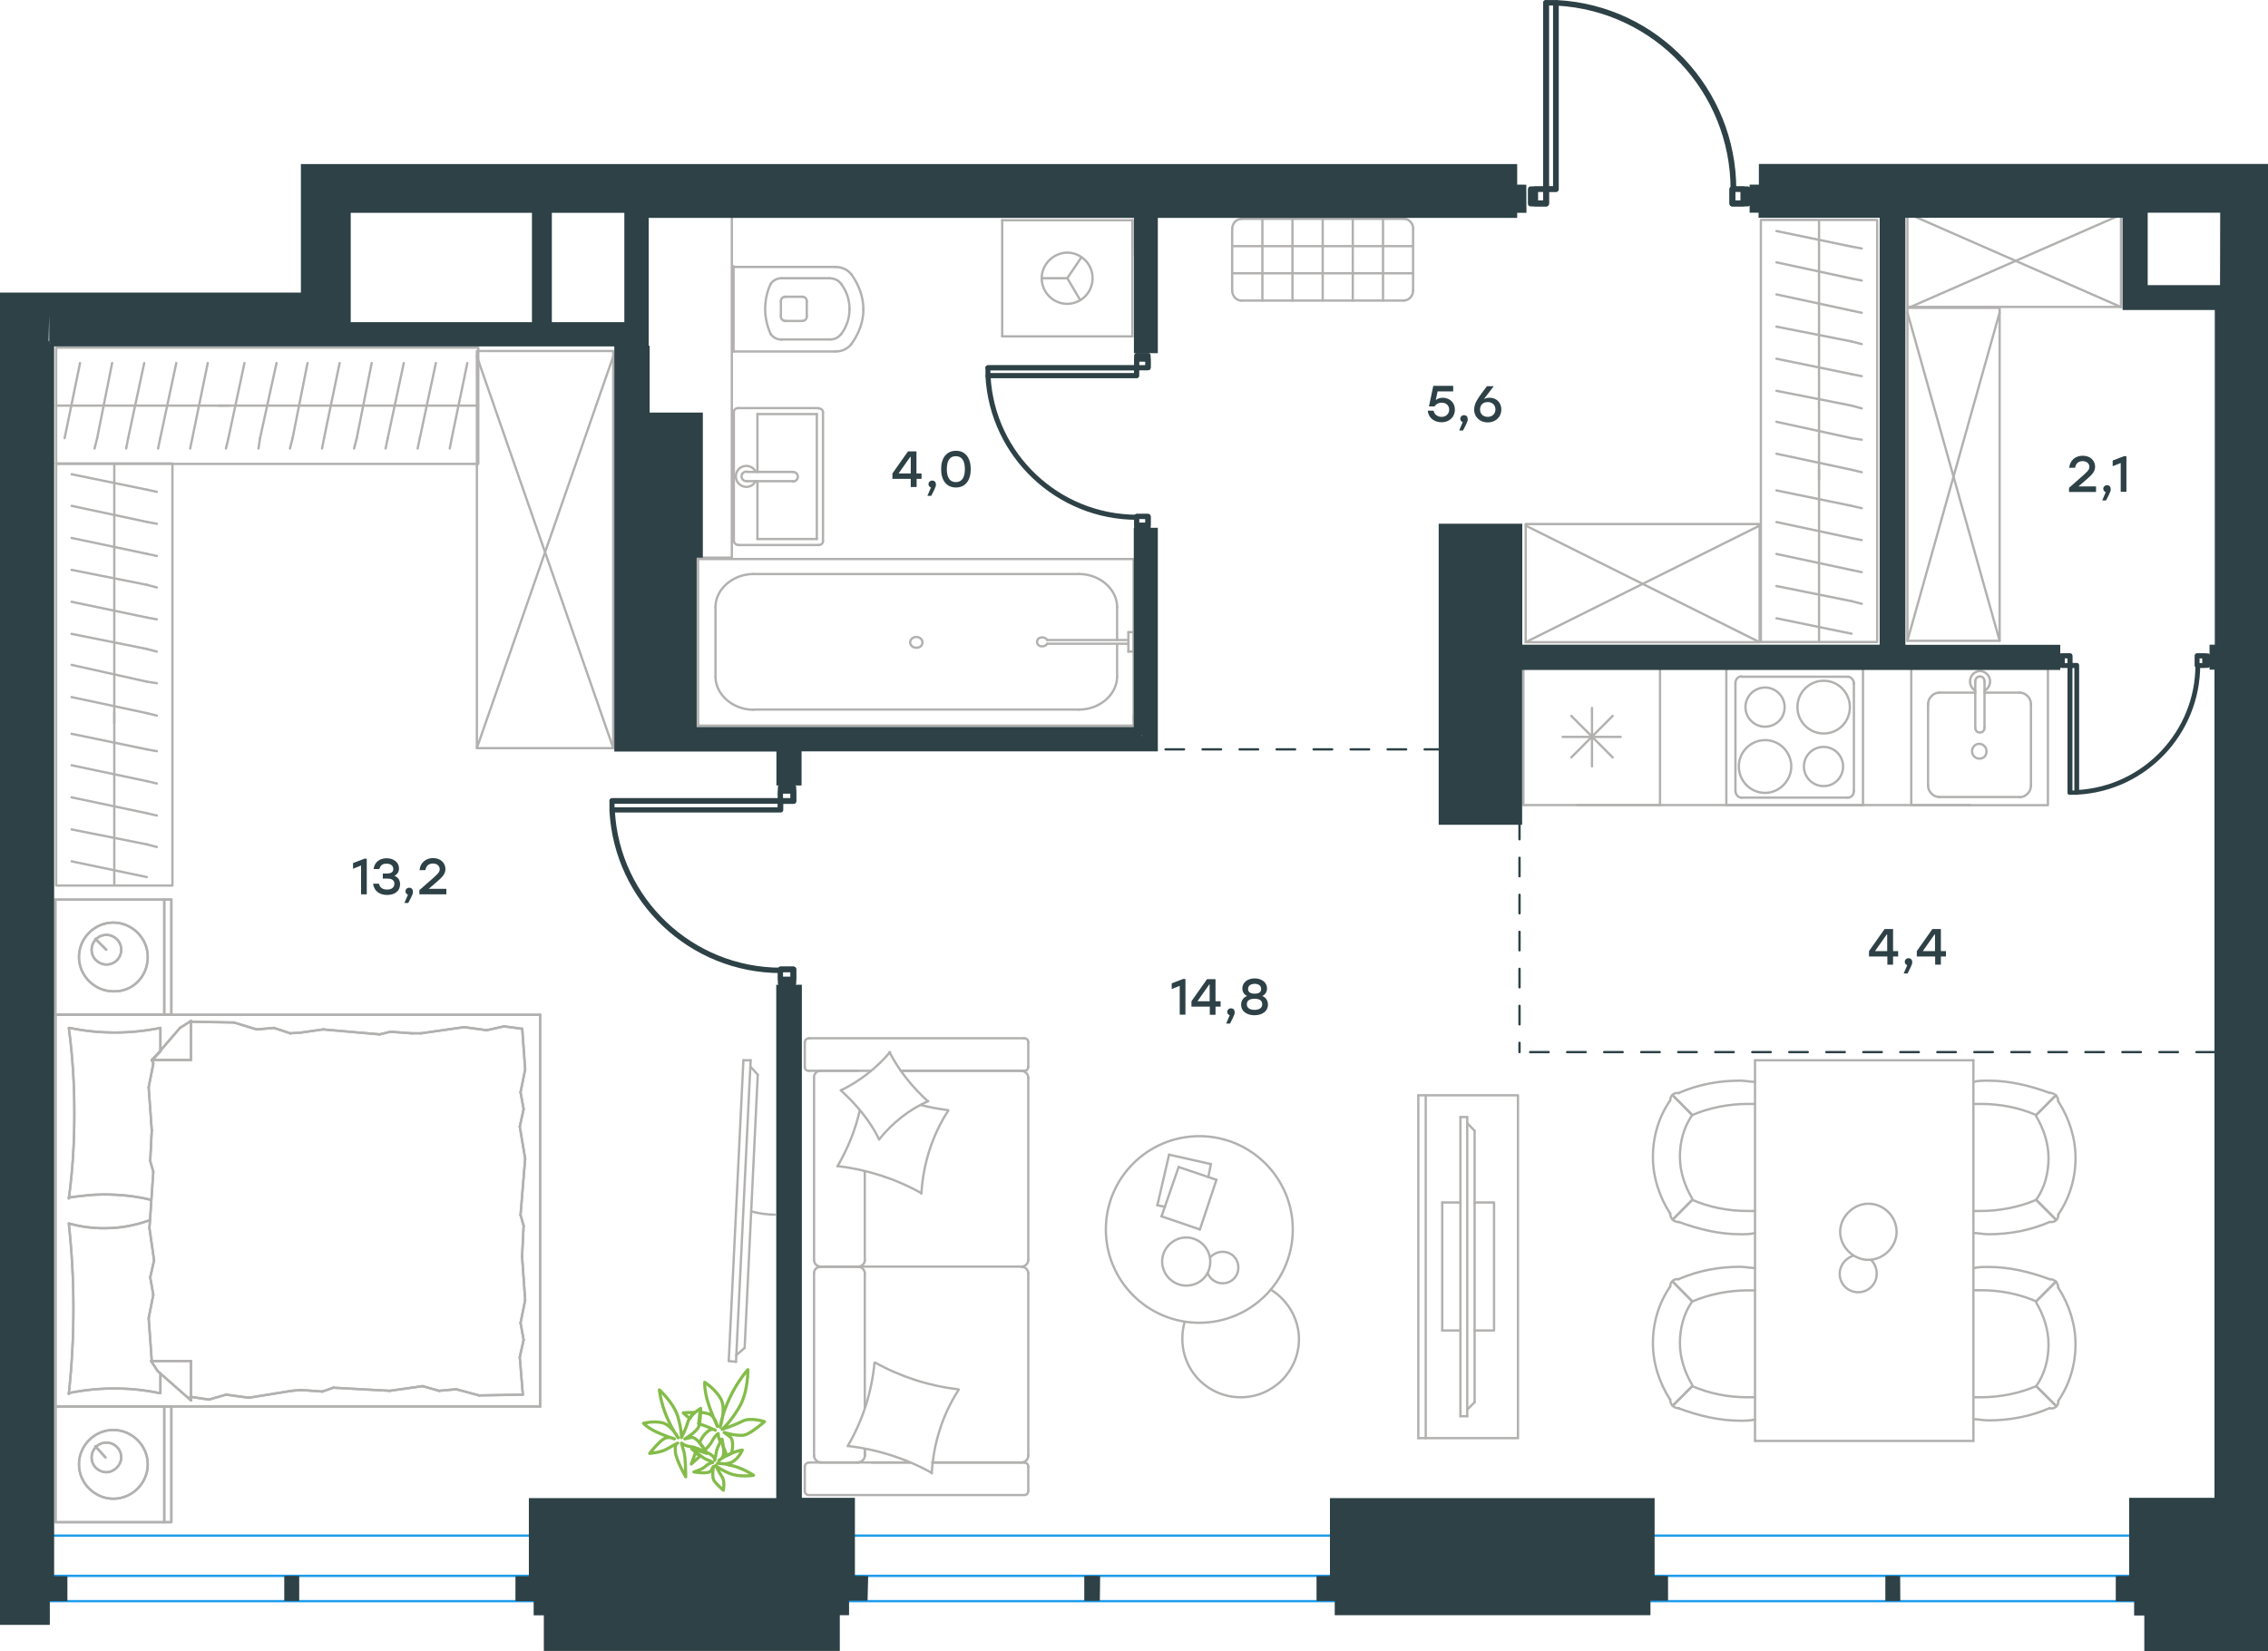 <?xml version="1.0" encoding="utf-8"?>
<!-- Generator: Adobe Illustrator 26.5.0, SVG Export Plug-In . SVG Version: 6.00 Build 0)  -->
<svg version="1.1" id="Слой_1" xmlns="http://www.w3.org/2000/svg" xmlns:xlink="http://www.w3.org/1999/xlink" x="0px" y="0px"
	 viewBox="0 0 1470.5 1070.6" style="enable-background:new 0 0 1470.5 1070.6;" xml:space="preserve">
<style type="text/css">
	.st0{fill:none;stroke:#1D9CEB;stroke-width:1.5;stroke-linecap:round;stroke-linejoin:round;stroke-miterlimit:22.926;}
	.st1{fill:none;stroke:#84BC4A;stroke-width:2;stroke-linecap:round;stroke-linejoin:round;stroke-miterlimit:22.926;}
	.st2{fill:none;stroke:#B2B1B0;stroke-width:1.5;stroke-linecap:round;stroke-linejoin:round;stroke-miterlimit:22.926;}
	.st3{fill:#2D4146;}
	.st4{fill:#2D4146;stroke:#2D4146;stroke-width:1.5;stroke-miterlimit:10;}
	
		.st5{fill:none;stroke:#2D4146;stroke-width:1.5;stroke-linecap:round;stroke-linejoin:round;stroke-miterlimit:22.926;stroke-dasharray:12;}
	.st6{enable-background:new    ;}
</style>
<line class="st0" x1="10.3" y1="1038.2" x2="1401.1" y2="1038.2"/>
<line class="st0" x1="10.3" y1="1021.8" x2="1401.1" y2="1021.8"/>
<line class="st0" x1="10.3" y1="995.7" x2="1401.1" y2="995.7"/>
<g>
	<path class="st1" d="M468.2,926.8c0,0,4.9-4,10.9-14c6.1-10,5.8-24.7,5.8-24.7s-6.7,7.3-11.9,18.6s-6.1,18.6-6.1,18.6
		s4-11.3,0.6-18c-3.6-6.7-10.6-11-10.6-11s-0.3,4.6,1.8,11.9c2.1,7.3,6.4,16.7,6.4,16.7s-1.2-6.7-5.8-8.2c-1.2-0.3-3.3-0.9-5.5-0.9
		c-0.3,2.1-0.3,5.2-0.9,7.3c0.3,0.3,0.9,0.3,0.9,0.3c4.9,1.5,10,4,10,4s-2.4-2.4-6.7,2.4c-1.2,1.2-2.4,3.3-3.6,5.5
		c1.2,1.5,2.7,3.7,3.6,4.9c2.1-2.1,4-4.3,4.6-5.8c2.4-4.3,4-4.9,4-4.9s-0.3,2.1,1.2,4.9c0.6-0.9,0.9-1.2,0.9-1.2s0.3,1.8,0.9,4.3
		c0.9,1.8,1.8,4,2.4,6.4c0.9-0.6,1.8-0.9,3-1.5l0.3-0.3c0.9-4.3,0.9-8.8-0.9-10.3l-4-3c0,0,10.3,3.3,14.6,1.2
		c4.3-1.8,11.6-8.2,11.6-8.2s-9.1-3-14.3-0.3C476.1,924.2,468.2,926.8,468.2,926.8z M450.6,915.8c-4,0-7.6,0.3-7.6,0.3
		s1.8,1.8,4.3,3.7C448.2,918,449.1,916.7,450.6,915.8z M452.1,939.2c-0.3,0.3-0.3,0.9-0.6,1.2c1.2,0.3,3,0.9,4.6,1.2l0.3-0.3
		C455.5,940.8,453.9,939.8,452.1,939.2z M450.9,942c-1.5,4-2.7,7.3-2.7,7.3s2.7-2.4,5.8-5.2C453,943.5,451.8,942.5,450.9,942z
		 M472.5,949c0,0.3,0.3,0.9,0.3,0.9h0.3c0-0.3,0.3-0.6,0.3-1.2C472.8,949,472.8,949,472.5,949z"/>
	<path class="st1" d="M441.8,932.2c0,0,0.3-4.9-2.4-14c-3-9.1-11.9-17-11.9-17s0.9,8.5,4.9,17.7c4,9.1,7.3,13.4,7.3,13.4
		s-4-7.9-10-9.7c-6.1-1.5-12.5,0.3-12.5,0.3s2.4,2.7,8.2,5.5c5.8,2.7,11.9,4.6,11.9,4.6s-3-1.8-6.4-0.3c-3.6,1.8-9.7,9.7-9.7,9.7
		s7.3-0.6,10.9-2.7c3.6-2.1,7.3-4,7.3-4s-2.1,0.3-1.5,5.8s6.7,16.1,6.7,16.1s0-12.8-1.2-16.4c-1.2-3.7-1.5-5.5-1.5-5.5
		s2.4,2.1,6.4,2.4c3,0.3,6.7,2.7,9.1,4c0.3,0.3,0.9,0.3,0.9,0.3c-1.2-2.1-6.7-11.3-10.3-10.3l-4,0.9c0,0,7.9-4.6,9.1-8.2
		c1.2-3.7,1.2-11.6,1.2-11.6s-6.7,4-8.2,8.5C444.8,926.5,441.8,932.2,441.8,932.2z"/>
	<path class="st1" d="M464,950.2c0,0,2.4,2.4,9.1,5.2c6.7,2.7,15.5,1.2,15.5,1.2s-5.2-3.7-12.2-5.8c-7.3-2.1-11.2-2.1-11.2-2.1
		s6.4,1.5,10.3-1.2c4-2.7,5.8-7.3,5.8-7.3s-2.7,0.3-7,2.1s-8.2,4.6-8.2,4.6s2.4-0.9,3-3.7c0.6-2.7-0.9-10-0.9-10s-3,4.6-3.6,7.6
		s-1.2,6.1-1.2,6.1s0.9-1.2-2.4-3.7c-3.3-2.4-12.5-3.7-12.5-3.7s7.3,6.1,10,7s3.6,1.8,3.6,1.8s-2.4,0.3-4.6,2.4
		c-2.1,2.1-7.6,3.7-7.6,3.7s9.7,1.8,11.2-0.9l1.5-2.7c0,0-1.2,6.7,0.3,9.1c1.5,2.4,6.1,6.4,6.1,6.4s1.2-5.8-0.9-8.8
		C466.1,954.5,464,950.2,464,950.2z"/>
</g>
<g>
	<rect x="1236.7" y="139.2" class="st2" width="138.5" height="59.8"/>
	<line class="st2" x1="1375.2" y1="199.1" x2="1238.6" y2="139.2"/>
	<line class="st2" x1="1238.6" y1="199.1" x2="1375.2" y2="139.2"/>
</g>
<g>
	<rect x="1236.7" y="199.6" class="st2" width="59.8" height="215.9"/>
	<line class="st2" x1="1236.7" y1="415.5" x2="1296.5" y2="202.6"/>
	<line class="st2" x1="1236.7" y1="202.6" x2="1296.5" y2="415.5"/>
</g>
<g>
	<line class="st2" x1="1179.4" y1="416.4" x2="1179.4" y2="304.5"/>
	<rect x="1141.7" y="142.6" class="st2" width="75.4" height="273.7"/>
	<line class="st2" x1="1179.4" y1="311" x2="1179.4" y2="142.8"/>
	<g>
		<line class="st2" x1="1207.1" y1="329.5" x2="1200.5" y2="328"/>
		<line class="st2" x1="1200.5" y1="328" x2="1151.8" y2="318"/>
		<line class="st2" x1="1207.1" y1="350.2" x2="1200.5" y2="348.9"/>
		<line class="st2" x1="1200.5" y1="348.9" x2="1151.8" y2="338.5"/>
		<line class="st2" x1="1207.1" y1="371" x2="1200.5" y2="369.6"/>
		<line class="st2" x1="1200.5" y1="369.6" x2="1151.8" y2="359.2"/>
		<line class="st2" x1="1207.1" y1="391.5" x2="1200.5" y2="389.8"/>
		<line class="st2" x1="1200.5" y1="389.8" x2="1151.8" y2="380"/>
		<line class="st2" x1="1200.5" y1="410.9" x2="1151.8" y2="400.9"/>
		<line class="st2" x1="1207.1" y1="161.1" x2="1200.5" y2="159.9"/>
		<line class="st2" x1="1200.5" y1="159.9" x2="1151.8" y2="149.8"/>
		<line class="st2" x1="1207.1" y1="181.9" x2="1200.5" y2="180.6"/>
		<line class="st2" x1="1200.5" y1="180.6" x2="1151.8" y2="170.1"/>
		<line class="st2" x1="1207.1" y1="202.8" x2="1200.5" y2="201.4"/>
		<line class="st2" x1="1200.5" y1="201.4" x2="1151.8" y2="190.9"/>
		<line class="st2" x1="1207.1" y1="223.1" x2="1200.5" y2="221.4"/>
		<line class="st2" x1="1200.5" y1="221.4" x2="1151.8" y2="211.8"/>
		<line class="st2" x1="1207.1" y1="243.9" x2="1200.5" y2="242.6"/>
		<line class="st2" x1="1200.5" y1="242.6" x2="1151.8" y2="232.6"/>
		<line class="st2" x1="1207.1" y1="264.8" x2="1200.5" y2="263"/>
		<line class="st2" x1="1200.5" y1="263" x2="1151.8" y2="253.4"/>
		<line class="st2" x1="1207.1" y1="285.1" x2="1200.5" y2="284.1"/>
		<line class="st2" x1="1200.5" y1="284.1" x2="1151.8" y2="273.5"/>
		<line class="st2" x1="1200.5" y1="304.6" x2="1151.8" y2="294.2"/>
		<line class="st2" x1="1207.1" y1="306.2" x2="1200.5" y2="304.6"/>
	</g>
</g>
<g>
	<rect x="989.2" y="339.8" class="st2" width="151.7" height="76.6"/>
	<line class="st2" x1="989.2" y1="416.4" x2="1140.9" y2="340.8"/>
	<line class="st2" x1="989.2" y1="340.8" x2="1140.9" y2="416.4"/>
</g>
<g>
	<line class="st2" x1="724.3" y1="418.2" x2="724.3" y2="438.8"/>
	<line class="st2" x1="724.3" y1="393.6" x2="724.3" y2="415"/>
	<line class="st2" x1="699.7" y1="460.1" x2="488.5" y2="460.1"/>
	<line class="st2" x1="463.9" y1="438.8" x2="463.9" y2="393.6"/>
	<line class="st2" x1="452.6" y1="362.5" x2="735" y2="362.5"/>
	<line class="st2" x1="452.6" y1="470.5" x2="452.6" y2="362.5"/>
	<line class="st2" x1="488.5" y1="372.2" x2="699.7" y2="372.2"/>
	<line class="st2" x1="735" y1="470.5" x2="452.6" y2="470.5"/>
	<line class="st2" x1="735" y1="362.5" x2="735" y2="470.5"/>
	<path class="st2" d="M463.9,438.8c0,11.6,11.3,21.4,24.6,21.4"/>
	<path class="st2" d="M724.3,393.6c0-11.6-11.3-21.4-24.6-21.4"/>
	<path class="st2" d="M488.5,372.2c-13.3,0-24.6,9.8-24.6,21.4"/>
	<path class="st2" d="M699.7,460.1c13.3,0,24.6-9.8,24.6-21.4"/>
	<line class="st2" x1="735" y1="464.1" x2="735" y2="467"/>
	<line class="st2" x1="731.6" y1="417.4" x2="679" y2="417.4"/>
	<line class="st2" x1="679" y1="415" x2="731.6" y2="415"/>
	<line class="st2" x1="735" y1="409.9" x2="735" y2="422.5"/>
	<line class="st2" x1="735" y1="422.5" x2="731.6" y2="422.5"/>
	<line class="st2" x1="731.6" y1="422.5" x2="731.6" y2="409.9"/>
	<line class="st2" x1="731.6" y1="409.9" x2="735" y2="409.9"/>
	<path class="st2" d="M679,415c-0.7-1.2-2-1.7-3.3-1.7c-2,0-3.3,1.2-3.3,2.9c0,1.7,1.3,2.9,3.3,2.9c1.3,0,2.7-0.6,3.3-1.7"/>
	<path class="st2" d="M598.1,416.5c0-1.9-1.8-3.5-4-3.5s-4,1.6-4,3.5s1.8,3.5,4,3.5C596.7,420,598.1,418.4,598.1,416.5z"/>
</g>
<g>
	<line class="st2" x1="529.6" y1="349.5" x2="491.1" y2="349.5"/>
	<line class="st2" x1="491.1" y1="349.5" x2="491.1" y2="312"/>
	<line class="st2" x1="491.1" y1="306" x2="491.1" y2="268.5"/>
	<line class="st2" x1="529.6" y1="268.5" x2="529.6" y2="349.5"/>
	<line class="st2" x1="491.1" y1="268.5" x2="529.6" y2="268.5"/>
	<line class="st2" x1="475.8" y1="267.4" x2="475.8" y2="350.8"/>
	<line class="st2" x1="530.6" y1="264.6" x2="478.8" y2="264.6"/>
	<line class="st2" x1="533.6" y1="350.8" x2="533.6" y2="267.4"/>
	<line class="st2" x1="478.8" y1="353.4" x2="530.6" y2="353.4"/>
	<path class="st2" d="M530.6,353.4c1.8,0,3-1,3-2.6"/>
	<path class="st2" d="M533.6,267.4c0-1.6-1.2-2.6-3-2.6"/>
	<path class="st2" d="M478.8,264.6c-1.8,0-3,1-3,2.6"/>
	<path class="st2" d="M475.8,350.8c0,1,1.2,2.6,3,2.6"/>
	<line class="st2" x1="514.2" y1="306" x2="484.3" y2="306"/>
	<line class="st2" x1="484.3" y1="312" x2="514.2" y2="312"/>
	<path class="st2" d="M514.2,306L514.2,306c1.7,0,3.1,1.4,3.1,3.1s-1.4,3.1-3.1,3.1l0,0"/>
	<path class="st2" d="M489.9,312c-1.1,2.3-3.5,3.7-6,3.7c-3.8,0-6.8-3.1-6.8-6.8c0-3.8,3-6.8,6.8-6.8c2.5,0,4.9,1.4,6,3.7"/>
	<path class="st2" d="M484.3,312c-0.1,0-0.3,0-0.4,0c-1.7,0-3.1-1.4-3.1-3.1s1.4-3.1,3.1-3.1c0.1,0,0.3,0,0.4,0"/>
</g>
<g>
	<line class="st2" x1="475.6" y1="172.6" x2="475.6" y2="227.9"/>
	<g>
		<line class="st2" x1="541.8" y1="173.1" x2="475.6" y2="173.1"/>
		<line class="st2" x1="506.9" y1="220.1" x2="538.2" y2="220.1"/>
		<line class="st2" x1="538.2" y1="180.4" x2="506.9" y2="180.4"/>
		<line class="st2" x1="508.7" y1="208.1" x2="520.1" y2="208.1"/>
		<line class="st2" x1="520.1" y1="192.4" x2="508.7" y2="192.4"/>
		<line class="st2" x1="506.3" y1="195.4" x2="506.3" y2="205.1"/>
		<line class="st2" x1="475.6" y1="227.9" x2="541.8" y2="227.9"/>
		<line class="st2" x1="523.1" y1="205.1" x2="523.1" y2="195.4"/>
		<path class="st2" d="M552,223.1c4.8-6.6,7.8-14.4,7.8-22.3c0,0,0,0,0-0.6"/>
		<path class="st2" d="M506.3,205.1c0,1.8,1.2,3,3,3"/>
		<path class="st2" d="M499.7,216.6c1.8,2.4,4.2,3.6,7.2,3.6"/>
		<path class="st2" d="M520.1,208.1c1.8,0,3-1.2,3-3"/>
		<path class="st2" d="M545.4,216.6c3.6-4.8,5.4-10.2,5.4-16.3"/>
		<path class="st2" d="M523.1,195.4c0-1.8-1.2-3-3-3"/>
		<path class="st2" d="M509.3,192.4c-1.8,0-3,1.2-3,3"/>
		<path class="st2" d="M506.9,180.4c-3,0-5.4,1.2-7.2,3.6"/>
		<path class="st2" d="M499.7,184.1c-2.4,4.8-3.6,10.8-3.6,16.3c0,5.4,1.2,10.8,3.6,16.3"/>
		<path class="st2" d="M545.4,184.1c-1.8-2.4-4.2-3.6-7.2-3.6"/>
		<path class="st2" d="M559.8,200.8L559.8,200.8c0-8.4-3-16.3-7.8-22.9"/>
		<path class="st2" d="M541.8,227.9c4.2,0,7.8-1.8,10.2-4.8"/>
		<path class="st2" d="M552,177.9c-2.4-3-6-4.8-10.2-4.8"/>
		<path class="st2" d="M550.8,200.4L550.8,200.4c0-6-1.8-11.4-5.4-16.3"/>
		<path class="st2" d="M538.2,220.1c3,0,5.4-1.2,7.2-3.6"/>
	</g>
	<rect x="411.2" y="125.6" class="st2" width="63.3" height="236"/>
</g>
<g>
	<line class="st2" x1="649.8" y1="142.8" x2="649.8" y2="218.1"/>
	<g>
		<line class="st2" x1="734.2" y1="218.1" x2="649.8" y2="218.1"/>
		<line class="st2" x1="734.2" y1="165.4" x2="734.2" y2="142.8"/>
		<line class="st2" x1="734.2" y1="218.1" x2="734.2" y2="142.8"/>
		<line class="st2" x1="692" y1="180.4" x2="701.1" y2="166.9"/>
		<line class="st2" x1="692" y1="180.4" x2="675.4" y2="180.4"/>
		<line class="st2" x1="692" y1="180.4" x2="700.4" y2="194.6"/>
		<path class="st2" d="M675.4,180.4c0,9.1,7.4,16.6,16.5,16.6s16.5-7.4,16.5-16.6c0-9.1-7.4-16.6-16.5-16.6
			C683.2,163.9,675.4,171.2,675.4,180.4z"/>
		<line class="st2" x1="734.2" y1="142.8" x2="649.7" y2="142.8"/>
	</g>
</g>
<g>
	<line class="st2" x1="798.9" y1="188.2" x2="798.9" y2="148.6"/>
	<line class="st2" x1="804.8" y1="141.9" x2="910.4" y2="141.9"/>
	<line class="st2" x1="916.2" y1="148.6" x2="916.2" y2="188.2"/>
	<line class="st2" x1="910.4" y1="194.9" x2="804.8" y2="194.9"/>
	<line class="st2" x1="896.7" y1="141.9" x2="896.7" y2="194.9"/>
	<line class="st2" x1="916.2" y1="177.2" x2="798.9" y2="177.2"/>
	<line class="st2" x1="916.2" y1="159.6" x2="798.9" y2="159.6"/>
	<line class="st2" x1="818.5" y1="141.9" x2="818.5" y2="194.9"/>
	<line class="st2" x1="838" y1="141.9" x2="838" y2="194.9"/>
	<line class="st2" x1="857.6" y1="141.9" x2="857.6" y2="194.9"/>
	<line class="st2" x1="877.1" y1="141.9" x2="877.1" y2="194.9"/>
	<path class="st2" d="M798.9,148.6c0-3.7,2.6-6.6,5.9-6.6"/>
	<path class="st2" d="M916.2,188.2c0,3.7-2.6,6.6-5.9,6.6"/>
	<path class="st2" d="M910.4,141.9c3.2,0,5.9,3,5.9,6.6"/>
	<path class="st2" d="M804.8,194.9c-3.2,0-5.9-3-5.9-6.6"/>
</g>
<g>
	<line class="st2" x1="1076.3" y1="433.4" x2="1076.3" y2="522"/>
	<line class="st2" x1="1032.2" y1="459" x2="1032.2" y2="496.9"/>
	<line class="st2" x1="1018.8" y1="491.1" x2="1045.6" y2="464.2"/>
	<line class="st2" x1="1018.8" y1="464.2" x2="1045.6" y2="491.1"/>
	<line class="st2" x1="1013.2" y1="477.8" x2="1050.8" y2="477.8"/>
	<line class="st2" x1="1076.3" y1="522" x2="987.7" y2="522"/>
	<line class="st2" x1="987.7" y1="433.4" x2="987.7" y2="522"/>
	<line class="st2" x1="1076.3" y1="433.4" x2="987.7" y2="433.4"/>
</g>
<g>
	<rect x="1239.2" y="433.4" class="st2" width="88.6" height="88.7"/>
	<line class="st2" x1="1286.7" y1="471.9" x2="1286.7" y2="442.1"/>
	<line class="st2" x1="1280.7" y1="449.1" x2="1257.4" y2="449.1"/>
	<line class="st2" x1="1257.4" y1="516.8" x2="1309.5" y2="516.8"/>
	<line class="st2" x1="1309.5" y1="449.1" x2="1286.7" y2="449.1"/>
	<line class="st2" x1="1316.8" y1="509.5" x2="1316.8" y2="456.5"/>
	<line class="st2" x1="1280.7" y1="442.1" x2="1280.7" y2="471.9"/>
	<line class="st2" x1="1250.1" y1="456.5" x2="1250.1" y2="509.5"/>
	<path class="st2" d="M1286.7,471.9L1286.7,471.9c0,1.7-1.3,3.1-3,3.1s-3-1.3-3-3.1"/>
	<path class="st2" d="M1250.1,456.5c0-3.9,3.4-7.4,7.3-7.4"/>
	<path class="st2" d="M1280.7,447.8c-2.2-1.3-3.4-3.5-3.4-6.1c0-3.5,3-6.6,6.5-6.6c3.4,0,6.5,3.1,6.5,6.6c0,2.6-1.3,4.8-3.4,6.1"/>
	<path class="st2" d="M1316.8,509.5c0,3.9-3.4,7.4-7.3,7.4"/>
	<path class="st2" d="M1309.5,449.1c3.9,0,7.3,3.5,7.3,7.4"/>
	<path class="st2" d="M1257.4,516.8c-3.9,0-7.3-3.5-7.3-7.4"/>
	<path class="st2" d="M1280.7,442.1v-0.4c0-1.7,1.3-3.1,3-3.1s3,1.3,3,3.1v0.4"/>
	<path class="st2" d="M1288,487.1c0-2.6-2.2-4.8-4.7-4.8c-2.6,0-4.7,2.2-4.7,4.8c0,2.6,2.2,4.8,4.7,4.8
		C1286.3,492,1288,489.8,1288,487.1z"/>
</g>
<g>
	<path class="st2" d="M1157.1,458.5c0-7-5.7-12.7-12.7-12.7s-12.7,5.7-12.7,12.7s5.7,12.7,12.7,12.7
		C1151.4,471.1,1157.1,465.9,1157.1,458.5z"/>
	<path class="st2" d="M1161.4,497c0-9.2-7.4-17.1-17-17.1c-9.2,0-17,7.5-17,17.1c0,9.2,7.4,17.1,17,17.1
		C1153.6,514.2,1161.4,506.2,1161.4,497z"/>
	<path class="st2" d="M1195,497c0-7-5.7-12.7-12.7-12.7s-12.7,5.7-12.7,12.7s5.7,12.7,12.7,12.7C1189.4,509.8,1195,504,1195,497z"/>
	<path class="st2" d="M1199.4,458.5c0-9.2-7.4-17.1-17-17.1c-9.2,0-17,7.5-17,17.1c0,9.2,7.4,17.1,17,17.1S1199.4,468,1199.4,458.5z
		"/>
	<line class="st2" x1="1125.2" y1="512.8" x2="1125.2" y2="443"/>
	<line class="st2" x1="1198.1" y1="517.2" x2="1129.1" y2="517.2"/>
	<line class="st2" x1="1202" y1="443" x2="1202" y2="512.8"/>
	<line class="st2" x1="1129.1" y1="438.8" x2="1198.1" y2="438.8"/>
	<path class="st2" d="M1202,512.8L1202,512.8c0,2.6-1.7,4.4-3.9,4.4"/>
	<path class="st2" d="M1125.2,443L1125.2,443c0-2.6,1.7-4.4,3.9-4.4"/>
	<path class="st2" d="M1129.1,517.2L1129.1,517.2c-2.2,0-3.9-2.2-3.9-4.4"/>
	<path class="st2" d="M1198.1,438.8L1198.1,438.8c2.2,0,3.9,2.2,3.9,4.4"/>
	<rect x="1119.3" y="433.4" class="st2" width="88.6" height="88.7"/>
</g>
<line class="st2" x1="1022.8" y1="522" x2="1277.2" y2="522"/>
<g>
	<line class="st2" x1="560.7" y1="912.5" x2="560.7" y2="825.5"/>
	<line class="st2" x1="666.7" y1="675.8" x2="666.7" y2="691.8"/>
	<line class="st2" x1="666.7" y1="698.8" x2="666.7" y2="817.2"/>
	<line class="st2" x1="590" y1="948.3" x2="565.2" y2="948.3"/>
	<line class="st2" x1="662.3" y1="948.3" x2="604.5" y2="948.3"/>
	<line class="st2" x1="662.3" y1="694.3" x2="584.1" y2="694.3"/>
	<line class="st2" x1="556.7" y1="821.3" x2="531.8" y2="821.3"/>
	<line class="st2" x1="560.7" y1="817.2" x2="560.7" y2="759.7"/>
	<line class="st2" x1="521.8" y1="966.8" x2="521.8" y2="951"/>
	<line class="st2" x1="531.8" y1="821.3" x2="556.7" y2="821.3"/>
	<line class="st2" x1="527.8" y1="698.8" x2="527.8" y2="817.2"/>
	<line class="st2" x1="584.1" y1="694.3" x2="664.1" y2="694.3"/>
	<line class="st2" x1="666.7" y1="825.5" x2="666.7" y2="943.8"/>
	<line class="st2" x1="666.7" y1="951" x2="666.7" y2="966.8"/>
	<line class="st2" x1="560.7" y1="943.8" x2="560.7" y2="939.5"/>
	<line class="st2" x1="524.8" y1="948.3" x2="590" y2="948.3"/>
	<line class="st2" x1="560.7" y1="943.8" x2="560.7" y2="939.5"/>
	<line class="st2" x1="531.8" y1="948.3" x2="556.7" y2="948.3"/>
	<line class="st2" x1="531.8" y1="821.3" x2="556.7" y2="821.3"/>
	<line class="st2" x1="527.8" y1="825.5" x2="527.8" y2="943.8"/>
	<line class="st2" x1="604.5" y1="948.3" x2="664.1" y2="948.3"/>
	<line class="st2" x1="524.8" y1="673.2" x2="664.1" y2="673.2"/>
	<line class="st2" x1="521.8" y1="691.8" x2="521.8" y2="675.8"/>
	<line class="st2" x1="564.7" y1="694.3" x2="524.8" y2="694.3"/>
	<line class="st2" x1="556.7" y1="821.3" x2="662.3" y2="821.3"/>
	<line class="st2" x1="556.7" y1="694.3" x2="531.8" y2="694.3"/>
	<path class="st2" d="M524.8,948.3c-2.1,0-3,1.5-3,2.6"/>
	<path class="st2" d="M664.1,694.3c1.9,0,2.6-1.5,2.6-2.6"/>
	<path class="st2" d="M521.8,691.8c0,1.9,1.5,2.6,2.6,2.6"/>
	<path class="st2" d="M560.7,825.5c0-2-1.9-4.1-4.4-4.1"/>
	<path class="st2" d="M531.8,694.3c-2,0-4.1,1.9-4.1,4.4"/>
	<path class="st2" d="M527.8,943.8c0,2.2,1.9,4.4,4.4,4.4"/>
	<path class="st2" d="M666.7,825.5c0-2-1.9-4.1-4.4-4.1"/>
	<path class="st2" d="M532.2,821.3c-2.2,0-4.4,1.7-4.4,4.1"/>
	<path class="st2" d="M662.3,821.3c2.2,0,4.4-1.9,4.4-4.4"/>
	<path class="st2" d="M521.8,966.8c0,1.9,1.5,2.6,2.6,2.6h139.7c1.9,0,2.6-1.5,2.6-2.6"/>
	<path class="st2" d="M527.8,817.2c0,2,1.9,4.1,4.4,4.1"/>
	<path class="st2" d="M666.7,675.8c0-1.9-1.5-2.6-2.6-2.6"/>
	<path class="st2" d="M662.3,948.3c2.2,0,4.4-1.9,4.4-4.4"/>
	<path class="st2" d="M666.7,951c0-1.9-1.5-2.6-2.6-2.6"/>
	<path class="st2" d="M666.7,698.8c0-2.2-1.9-4.4-4.4-4.4"/>
	<path class="st2" d="M555.8,948.3c2.5,0,4.9-1.9,4.9-4.4"/>
	<path class="st2" d="M556.3,821.3c2.2,0,4.4-1.7,4.4-4.1"/>
	<path class="st2" d="M524.8,673.2c-2.1,0-3,1.5-3,2.6"/>
	<path class="st2" d="M567.4,883.5c16.7,9.3,35.2,15.2,54.1,17.4"/>
	<path class="st2" d="M576.7,682.2c6.3,12.2,14.8,22.6,24.8,31.8"/>
	<path class="st2" d="M601.9,714c-12.2,5.2-23.3,14.1-31.9,24.8"/>
	<path class="st2" d="M621.5,901.3c-10.4,15.9-16.3,34.8-17.4,54.1"/>
	<path class="st2" d="M597.1,773.5c-16.7-9.3-35.2-15.2-54.1-17.4"/>
	<path class="st2" d="M543,756.2c6.7-11.5,11.5-23.3,14.5-36.3"/>
	<path class="st2" d="M614.9,720c-10.4,15.9-16.4,34.8-17.5,54"/>
	<path class="st2" d="M604.1,955c-16.7-9.3-35.2-15.2-54.1-17.4"/>
	<path class="st2" d="M549.6,937.7c9.6-16.3,15.6-34.8,17.4-54.1"/>
	<path class="st2" d="M570,738.8c-5.9-12.2-14.8-22.6-24.8-31.8"/>
	<path class="st2" d="M597.1,716.5c5.6,1.5,11.9,2.6,17.4,3.3"/>
	<path class="st2" d="M545.2,707c12.2-5.9,23-14.4,31.9-24.8"/>
</g>
<g>
	<g>
		<line class="st2" x1="924.4" y1="710.2" x2="924.4" y2="932.5"/>
		<polyline class="st2" points="919.6,932.5 984.2,932.5 984.2,710.2 919.6,710.2 		"/>
		<line class="st2" x1="919.6" y1="710.2" x2="919.6" y2="932.5"/>
	</g>
	<g>
		<polyline class="st2" points="956.1,862.7 968.7,862.7 968.7,779.7 956.1,779.7 		"/>
		<line class="st2" x1="946.9" y1="779.7" x2="935.1" y2="779.7"/>
		<line class="st2" x1="935.1" y1="779.7" x2="935.1" y2="862.7"/>
		<line class="st2" x1="935.1" y1="862.7" x2="946.9" y2="862.7"/>
		<line class="st2" x1="946.9" y1="724.3" x2="951.3" y2="724.3"/>
		<line class="st2" x1="956.1" y1="909.2" x2="951.3" y2="914"/>
		<line class="st2" x1="951.3" y1="728.3" x2="956.1" y2="733.2"/>
		<line class="st2" x1="951.3" y1="918.3" x2="951.3" y2="724.3"/>
		<line class="st2" x1="946.9" y1="724.3" x2="946.9" y2="918.3"/>
		<line class="st2" x1="946.9" y1="918.3" x2="951.3" y2="918.3"/>
		<line class="st2" x1="956.1" y1="733.2" x2="956.1" y2="909.2"/>
	</g>
</g>
<g>
	<line class="st2" x1="758" y1="748.7" x2="785.1" y2="754.8"/>
	<line class="st2" x1="785.1" y1="754.8" x2="783.4" y2="763.3"/>
	<line class="st2" x1="755.3" y1="782.5" x2="750.4" y2="781.5"/>
	<line class="st2" x1="750.4" y1="781.5" x2="758" y2="748.7"/>
	<line class="st2" x1="764.2" y1="756.7" x2="788.7" y2="765"/>
	<line class="st2" x1="788.7" y1="765" x2="778" y2="797.2"/>
	<line class="st2" x1="778" y1="797.2" x2="753.1" y2="788.7"/>
	<line class="st2" x1="753.1" y1="788.7" x2="764.2" y2="756.7"/>
	<ellipse class="st2" cx="777.6" cy="797.2" rx="60.6" ry="60.5"/>
	<path class="st2" d="M784.7,818c0-8.5-7.1-15.6-15.6-15.6s-15.6,7.1-15.6,15.6s7.1,15.6,15.6,15.6C778,833.5,784.7,827,784.7,818z"
		/>
	<path class="st2" d="M784.7,815.3c1.8-2.2,4.9-3.6,8-3.6c5.8,0,10.2,4.4,10.2,10.2s-4.5,10.2-10.2,10.2c-4.5,0-8-2.7-9.8-6.7"/>
	<path class="st2" d="M823.9,836.2c11.1,6.7,18.3,19.1,18.3,32c0,20.9-16.9,37.8-37.8,37.8s-37.8-16.9-37.8-37.8
		c0-3.7,0.4-7.4,1.5-11.1"/>
</g>
<g>
	<line class="st2" x1="1137.9" y1="934.3" x2="1137.9" y2="687.5"/>
	<line class="st2" x1="1279.5" y1="687.5" x2="1279.5" y2="934.3"/>
	<g>
		<line class="st2" x1="1137.9" y1="687.5" x2="1279.5" y2="687.5"/>
		<line class="st2" x1="1279.5" y1="934.3" x2="1137.9" y2="934.3"/>
		<path class="st2" d="M1211.4,780.5c-9.8,0-18.3,8.5-18.3,18.2c0,9.8,8.5,18.2,18.3,18.2s18.3-8.4,18.3-18.2
			C1229.6,788.5,1221.2,780.5,1211.4,780.5z"/>
		<path class="st2" d="M1213.2,817c2.2,2.2,3.6,5.3,3.6,8.9c0,6.7-5.3,12-12,12s-12-5.3-12-12c0-5.3,3.6-9.8,8.5-11.6"/>
	</g>
	<g>
		<path class="st2" d="M1320.2,778c5.6-8,8-17.5,8-27.1s-3.2-19.1-8-27.1"/>
		<path class="st2" d="M1279.5,799.5c3.2,0,6.4,0.8,9.6,0.8c13.6,0,27.1-2.4,39.9-8"/>
		<path class="st2" d="M1329,708.7c-12.8-4.8-26.3-8-39.9-8c-3.2,0-6.4,0-9.6,0.8"/>
		<path class="st2" d="M1279.5,785.2c1.6,0,3.2,0,4.8,0c12,0,24.7-2.4,35.9-7.2"/>
		<path class="st2" d="M1320.2,723c-11.2-4.8-23.1-7.2-35.9-7.2c-1.6,0-3.2,0-4.8,0"/>
		<path class="st2" d="M1334.5,787.5c7.2-10.4,11.2-23.1,11.2-36.7c0-12.8-4-25.5-11.2-36.7"/>
		<line class="st2" x1="1320.2" y1="778" x2="1333" y2="790.8"/>
		<line class="st2" x1="1320.2" y1="723" x2="1333" y2="710.2"/>
		<line class="st2" x1="1320.2" y1="778" x2="1333" y2="790.8"/>
		<line class="st2" x1="1320.2" y1="723" x2="1333" y2="710.2"/>
		<path class="st2" d="M1334.5,714.2c0-3.2-2.4-5.6-5.6-5.6"/>
		<path class="st2" d="M1329,792.3c3.2,0.6,5.6-1.6,5.6-4.8"/>
		<path class="st2" d="M1320.2,898.8c5.6-8,8-17.5,8-27.1s-3.2-19.1-8-27.1"/>
		<path class="st2" d="M1279.5,920.2c3.2,0,6.4,0.8,9.6,0.8c13.6,0,27.1-2.4,39.9-8"/>
		<path class="st2" d="M1329,829.5c-12.8-4.8-26.3-8-39.9-8c-3.2,0-6.4,0-9.6,0.8"/>
		<path class="st2" d="M1279.5,906c1.6,0,3.2,0,4.8,0c12,0,24.7-2.4,35.9-7.2"/>
		<path class="st2" d="M1320.2,843.8c-11.2-4.8-23.1-7.2-35.9-7.2c-1.6,0-3.2,0-4.8,0"/>
		<path class="st2" d="M1334.5,908.3c7.2-10.4,11.2-23.1,11.2-36.7c0-12.8-4-25.5-11.2-36.7"/>
		<line class="st2" x1="1320.2" y1="898.8" x2="1333" y2="911.5"/>
		<line class="st2" x1="1320.2" y1="843.8" x2="1333" y2="831"/>
		<line class="st2" x1="1320.2" y1="898.8" x2="1333" y2="911.5"/>
		<line class="st2" x1="1320.2" y1="843.8" x2="1333" y2="831"/>
		<path class="st2" d="M1334.5,835c0-3.2-2.4-5.6-5.6-5.6"/>
		<path class="st2" d="M1329,913.2c3.2,0.6,5.6-1.6,5.6-4.8"/>
	</g>
	<g>
		<path class="st2" d="M1097.2,843.8c-5.6,8-8,17.5-8,27.1s3.2,19.1,8,27.1"/>
		<path class="st2" d="M1137.9,822.2c-3.2,0-6.4-0.8-9.6-0.8c-13.6,0-27.1,2.4-39.9,8"/>
		<path class="st2" d="M1088.5,913.2c12.8,4.8,26.3,8,39.9,8c3.2,0,6.4,0,9.6-0.8"/>
		<path class="st2" d="M1137.9,836.7c-1.6,0-3.2,0-4.8,0c-12,0-24.7,2.4-35.9,7.2"/>
		<path class="st2" d="M1097.2,898.8c11.2,4.8,23.1,7.2,35.9,7.2c1.6,0,3.2,0,4.8,0"/>
		<path class="st2" d="M1082.9,834.2c-7.2,10.4-11.2,23.1-11.2,36.7c0,12.8,4,25.5,11.2,36.7"/>
		<line class="st2" x1="1097.2" y1="843.8" x2="1084.5" y2="831"/>
		<line class="st2" x1="1097.2" y1="898.8" x2="1084.5" y2="911.5"/>
		<line class="st2" x1="1097.2" y1="843.8" x2="1084.5" y2="831"/>
		<line class="st2" x1="1097.2" y1="898.8" x2="1084.5" y2="911.5"/>
		<path class="st2" d="M1082.9,907.5c0,3.2,2.4,5.6,5.6,5.6"/>
		<path class="st2" d="M1088.5,829.5c-3.2-0.6-5.6,1.6-5.6,4.8"/>
		<path class="st2" d="M1097.2,723c-5.6,8-8,17.5-8,27.1s3.2,19.1,8,27.1"/>
		<path class="st2" d="M1137.9,701.5c-3.2,0-6.4-0.8-9.6-0.8c-13.6,0-27.1,2.4-39.9,8"/>
		<path class="st2" d="M1088.5,792.3c12.8,4.8,26.3,8,39.9,8c3.2,0,6.4,0,9.6-0.8"/>
		<path class="st2" d="M1137.9,715.8c-1.6,0-3.2,0-4.8,0c-12,0-24.7,2.4-35.9,7.2"/>
		<path class="st2" d="M1097.2,778c11.2,4.8,23.1,7.2,35.9,7.2c1.6,0,3.2,0,4.8,0"/>
		<path class="st2" d="M1082.9,713.5c-7.2,10.4-11.2,23.1-11.2,36.7c0,12.8,4,25.5,11.2,36.7"/>
		<line class="st2" x1="1097.2" y1="723" x2="1084.5" y2="710.2"/>
		<line class="st2" x1="1097.2" y1="778" x2="1084.5" y2="790.8"/>
		<line class="st2" x1="1097.2" y1="723" x2="1084.5" y2="710.2"/>
		<line class="st2" x1="1097.2" y1="778" x2="1084.5" y2="790.8"/>
		<path class="st2" d="M1082.9,786.8c0,3.2,2.4,5.6,5.6,5.6"/>
		<path class="st2" d="M1088.5,708.8c-3.2-0.6-5.6,1.6-5.6,4.8"/>
	</g>
</g>
<g>
	<line class="st2" x1="36.4" y1="263" x2="148.3" y2="263"/>
	<rect x="36.4" y="225.4" class="st2" width="273.7" height="75.4"/>
	<line class="st2" x1="141.8" y1="263" x2="310" y2="263"/>
	<g>
		<line class="st2" x1="123.3" y1="290.8" x2="124.7" y2="284.1"/>
		<line class="st2" x1="124.7" y1="284.1" x2="134.7" y2="235.4"/>
		<line class="st2" x1="102.5" y1="290.8" x2="103.9" y2="284.1"/>
		<line class="st2" x1="103.9" y1="284.1" x2="114.3" y2="235.4"/>
		<line class="st2" x1="81.8" y1="290.8" x2="83.1" y2="284.1"/>
		<line class="st2" x1="83.1" y1="284.1" x2="93.5" y2="235.4"/>
		<line class="st2" x1="61.3" y1="290.8" x2="63" y2="284.1"/>
		<line class="st2" x1="63" y1="284.1" x2="72.7" y2="235.4"/>
		<line class="st2" x1="41.9" y1="284.1" x2="51.9" y2="235.4"/>
		<line class="st2" x1="291.6" y1="290.8" x2="292.9" y2="284.1"/>
		<line class="st2" x1="292.9" y1="284.1" x2="303" y2="235.4"/>
		<line class="st2" x1="270.8" y1="290.8" x2="272.2" y2="284.1"/>
		<line class="st2" x1="272.2" y1="284.1" x2="282.6" y2="235.4"/>
		<line class="st2" x1="250" y1="290.8" x2="251.4" y2="284.1"/>
		<line class="st2" x1="251.4" y1="284.1" x2="261.8" y2="235.4"/>
		<line class="st2" x1="229.6" y1="290.8" x2="231.3" y2="284.1"/>
		<line class="st2" x1="231.3" y1="284.1" x2="241" y2="235.4"/>
		<line class="st2" x1="208.8" y1="290.8" x2="210.1" y2="284.1"/>
		<line class="st2" x1="210.1" y1="284.1" x2="220.2" y2="235.4"/>
		<line class="st2" x1="188" y1="290.8" x2="189.7" y2="284.1"/>
		<line class="st2" x1="189.7" y1="284.1" x2="199.4" y2="235.4"/>
		<line class="st2" x1="167.6" y1="290.8" x2="168.6" y2="284.1"/>
		<line class="st2" x1="168.6" y1="284.1" x2="179.3" y2="235.4"/>
		<line class="st2" x1="148.1" y1="284.1" x2="158.5" y2="235.4"/>
		<line class="st2" x1="146.5" y1="290.8" x2="148.1" y2="284.1"/>
	</g>
</g>
<g>
	<rect x="309.2" y="227.6" class="st2" width="88.4" height="257.5"/>
	<line class="st2" x1="309.2" y1="485" x2="397.6" y2="231.1"/>
	<line class="st2" x1="309.2" y1="231.1" x2="397.6" y2="485"/>
</g>
<g>
	<line class="st2" x1="35.9" y1="658" x2="35.9" y2="583.3"/>
	<line class="st2" x1="111.1" y1="583.3" x2="111.1" y2="658"/>
	<line class="st2" x1="111.1" y1="658" x2="35.9" y2="658"/>
	<line class="st2" x1="35.9" y1="583.3" x2="111.1" y2="583.3"/>
	<line class="st2" x1="68.9" y1="615.8" x2="61.8" y2="608.8"/>
	<line class="st2" x1="106.5" y1="583.3" x2="106.5" y2="658"/>
	<path class="st2" d="M95.8,620.5c0-12.2-10.2-22.3-22.3-22.3c-12.2,0-22.3,10.1-22.3,22.3s10.2,22.3,22.3,22.3
		C86.2,643.2,95.8,633,95.8,620.5z"/>
	<path class="st2" d="M78.6,615.8c0-5.6-4.6-9.6-9.6-9.6c-5.6,0-9.6,4.6-9.6,9.6c0,5.6,4.6,9.6,9.6,9.6
		C74,625.5,78.6,621.5,78.6,615.8z"/>
	<line class="st2" x1="36" y1="912" x2="36" y2="658"/>
	<line class="st2" x1="104" y1="890.5" x2="104" y2="903.3"/>
	<line class="st2" x1="98.4" y1="687.3" x2="123.8" y2="687.3"/>
	<line class="st2" x1="104" y1="681.8" x2="98.4" y2="687.3"/>
	<line class="st2" x1="350.2" y1="912" x2="36" y2="912"/>
	<line class="st2" x1="123.8" y1="662" x2="123.8" y2="687.3"/>
	<line class="st2" x1="36" y1="658" x2="350.2" y2="658"/>
	<line class="st2" x1="123.8" y1="908" x2="102.4" y2="889.2"/>
	<line class="st2" x1="102.4" y1="889.2" x2="97.9" y2="882.5"/>
	<line class="st2" x1="104" y1="666.5" x2="104" y2="681.3"/>
	<line class="st2" x1="98.4" y1="882.5" x2="123.8" y2="882.5"/>
	<line class="st2" x1="98.4" y1="687.8" x2="116.7" y2="666.5"/>
	<line class="st2" x1="116.7" y1="666.5" x2="123.8" y2="662"/>
	<line class="st2" x1="123.8" y1="908" x2="123.8" y2="882.5"/>
	<line class="st2" x1="339.5" y1="794.8" x2="338.5" y2="814.7"/>
	<line class="st2" x1="337" y1="730.5" x2="340.5" y2="751.2"/>
	<line class="st2" x1="337.5" y1="708.2" x2="339.5" y2="719.2"/>
	<line class="st2" x1="339.5" y1="719.2" x2="337" y2="730.5"/>
	<line class="st2" x1="337.5" y1="787.8" x2="339.5" y2="794.8"/>
	<line class="st2" x1="340.5" y1="751.2" x2="337.5" y2="787.8"/>
	<line class="st2" x1="338.6" y1="667" x2="340.5" y2="693.5"/>
	<line class="st2" x1="340.5" y1="693.5" x2="337.5" y2="708.2"/>
	<line class="st2" x1="337" y1="880" x2="339" y2="904.3"/>
	<line class="st2" x1="337.5" y1="857.8" x2="339.5" y2="868.8"/>
	<line class="st2" x1="339.5" y1="868.8" x2="337" y2="880"/>
	<line class="st2" x1="338.5" y1="814.7" x2="340.5" y2="843"/>
	<line class="st2" x1="340.5" y1="843" x2="337.5" y2="857.8"/>
	<line class="st2" x1="350.2" y1="912" x2="350.2" y2="658"/>
	<path class="st2" d="M44.6,793.3c2,18.3,3,36.5,3,55.3c0,18.3-1,37-3,55.3"/>
	<path class="st2" d="M97.2,791.2c-10.2,3.5-19.1,5.2-29.8,5.2c-7.6,0-15.2-1-22.3-3"/>
	<path class="st2" d="M44.6,903.3c9.6-2,19.8-3,29.4-3c10.2,0,19.8,1,29.4,3"/>
	<path class="st2" d="M44.6,776.5c7.6-1,15.2-2,22.3-2c10.7,0,20.8,1,31,3.5"/>
	<line class="st2" x1="188.2" y1="670" x2="195.3" y2="669.5"/>
	<line class="st2" x1="166.4" y1="667.5" x2="177.6" y2="666.5"/>
	<line class="st2" x1="177.6" y1="666.5" x2="188.2" y2="670"/>
	<line class="st2" x1="123.8" y1="662.5" x2="151.7" y2="663"/>
	<line class="st2" x1="151.7" y1="663" x2="166.4" y2="667.5"/>
	<line class="st2" x1="253.2" y1="669" x2="266.9" y2="670"/>
	<line class="st2" x1="195.3" y1="669.5" x2="209.5" y2="667.5"/>
	<line class="st2" x1="246.1" y1="670.7" x2="253.2" y2="669"/>
	<line class="st2" x1="209.5" y1="667.5" x2="246.1" y2="670.7"/>
	<line class="st2" x1="266.9" y1="670" x2="273" y2="670"/>
	<line class="st2" x1="315.6" y1="668" x2="326.8" y2="665.5"/>
	<line class="st2" x1="326.8" y1="665.5" x2="338" y2="667"/>
	<line class="st2" x1="273" y1="670" x2="300.9" y2="666"/>
	<line class="st2" x1="300.9" y1="666" x2="315.6" y2="668"/>
	<line class="st2" x1="274" y1="898.8" x2="266.9" y2="899.8"/>
	<line class="st2" x1="295.8" y1="900.8" x2="284.7" y2="901.8"/>
	<line class="st2" x1="284.7" y1="901.8" x2="274" y2="898.8"/>
	<line class="st2" x1="339" y1="904.3" x2="310.6" y2="904.8"/>
	<line class="st2" x1="310.6" y1="904.8" x2="295.8" y2="900.8"/>
	<line class="st2" x1="209" y1="902.3" x2="195.3" y2="901.3"/>
	<line class="st2" x1="266.9" y1="899.8" x2="252.7" y2="901.8"/>
	<line class="st2" x1="216.1" y1="899.8" x2="209" y2="902.3"/>
	<line class="st2" x1="252.7" y1="901.8" x2="216.1" y2="899.8"/>
	<line class="st2" x1="195.3" y1="901.3" x2="189.2" y2="901.8"/>
	<line class="st2" x1="124.3" y1="905.8" x2="123.3" y2="905.8"/>
	<line class="st2" x1="146.6" y1="904.3" x2="135.4" y2="907.5"/>
	<line class="st2" x1="135.4" y1="907.5" x2="124.3" y2="905.8"/>
	<line class="st2" x1="189.2" y1="901.8" x2="161.3" y2="906.3"/>
	<line class="st2" x1="161.3" y1="906.3" x2="146.6" y2="904.3"/>
	<path class="st2" d="M44.6,666.5c2.5,18.3,3.6,36.5,3.6,55.3c0,18.3-1,37-3.6,55.3"/>
	<path class="st2" d="M104,666.5c-9.6,2-19.8,3-29.4,3c-10.2,0-19.8-1-29.4-3"/>
	<line class="st2" x1="97.4" y1="752.8" x2="98.4" y2="733"/>
	<line class="st2" x1="99.9" y1="817.2" x2="96.9" y2="796.3"/>
	<line class="st2" x1="99.4" y1="839.5" x2="97.4" y2="828.3"/>
	<line class="st2" x1="97.4" y1="828.3" x2="99.9" y2="817.2"/>
	<line class="st2" x1="99.4" y1="759.8" x2="97.4" y2="752.8"/>
	<line class="st2" x1="96.9" y1="796.3" x2="99.4" y2="759.8"/>
	<line class="st2" x1="98.4" y1="882.5" x2="96.4" y2="854.7"/>
	<line class="st2" x1="96.4" y1="854.7" x2="99.4" y2="839.5"/>
	<line class="st2" x1="99.4" y1="689.8" x2="98.9" y2="687.3"/>
	<line class="st2" x1="98.4" y1="733" x2="96.4" y2="705"/>
	<line class="st2" x1="96.4" y1="705" x2="99.4" y2="689.8"/>
	<line class="st2" x1="36" y1="987" x2="36" y2="912"/>
	<line class="st2" x1="111.1" y1="912" x2="111.1" y2="987"/>
	<line class="st2" x1="110.6" y1="987" x2="36" y2="987"/>
	<line class="st2" x1="36" y1="912" x2="110.6" y2="912"/>
	<line class="st2" x1="68.4" y1="945" x2="61.8" y2="937.8"/>
	<line class="st2" x1="106.5" y1="912" x2="106.5" y2="987"/>
	<path class="st2" d="M95.8,949.5c0-12.2-10.2-22.3-22.3-22.3c-12.2,0-22.3,10.1-22.3,22.3s10.2,22.3,22.3,22.3
		C85.7,971.8,95.8,961.7,95.8,949.5z"/>
	<path class="st2" d="M78.6,945c0-5.6-4.6-9.6-9.6-9.6c-5.6,0-9.6,4.6-9.6,9.6c0,5.6,4.6,9.6,9.6,9.6S78.6,950,78.6,945z"/>
</g>
<g>
	<line class="st2" x1="35.9" y1="658" x2="35.9" y2="583.3"/>
	<line class="st2" x1="111.1" y1="583.3" x2="111.1" y2="658"/>
	<line class="st2" x1="111.1" y1="658" x2="35.9" y2="658"/>
	<line class="st2" x1="35.9" y1="583.3" x2="111.1" y2="583.3"/>
	<line class="st2" x1="68.9" y1="615.8" x2="61.8" y2="608.8"/>
	<line class="st2" x1="106.5" y1="583.3" x2="106.5" y2="658"/>
	<path class="st2" d="M95.8,620.5c0-12.2-10.2-22.3-22.3-22.3c-12.2,0-22.3,10.1-22.3,22.3s10.2,22.3,22.3,22.3
		C86.2,643.2,95.8,633,95.8,620.5z"/>
	<path class="st2" d="M78.6,615.8c0-5.6-4.6-9.6-9.6-9.6c-5.6,0-9.6,4.6-9.6,9.6c0,5.6,4.6,9.6,9.6,9.6
		C74,625.5,78.6,621.5,78.6,615.8z"/>
	<line class="st2" x1="36" y1="912" x2="36" y2="658"/>
	<line class="st2" x1="104" y1="890.5" x2="104" y2="903.3"/>
	<line class="st2" x1="98.4" y1="687.3" x2="123.8" y2="687.3"/>
	<line class="st2" x1="104" y1="681.8" x2="98.4" y2="687.3"/>
	<line class="st2" x1="350.2" y1="912" x2="36" y2="912"/>
	<line class="st2" x1="123.8" y1="662" x2="123.8" y2="687.3"/>
	<line class="st2" x1="36" y1="658" x2="350.2" y2="658"/>
	<line class="st2" x1="123.8" y1="908" x2="102.4" y2="889.2"/>
	<line class="st2" x1="102.4" y1="889.2" x2="97.9" y2="882.5"/>
	<line class="st2" x1="104" y1="666.5" x2="104" y2="681.3"/>
	<line class="st2" x1="98.4" y1="882.5" x2="123.8" y2="882.5"/>
	<line class="st2" x1="98.4" y1="687.8" x2="116.7" y2="666.5"/>
	<line class="st2" x1="116.7" y1="666.5" x2="123.8" y2="662"/>
	<line class="st2" x1="123.8" y1="908" x2="123.8" y2="882.5"/>
	<line class="st2" x1="339.5" y1="794.8" x2="338.5" y2="814.7"/>
	<line class="st2" x1="337" y1="730.5" x2="340.5" y2="751.2"/>
	<line class="st2" x1="337.5" y1="708.2" x2="339.5" y2="719.2"/>
	<line class="st2" x1="339.5" y1="719.2" x2="337" y2="730.5"/>
	<line class="st2" x1="337.5" y1="787.8" x2="339.5" y2="794.8"/>
	<line class="st2" x1="340.5" y1="751.2" x2="337.5" y2="787.8"/>
	<line class="st2" x1="338.6" y1="667" x2="340.5" y2="693.5"/>
	<line class="st2" x1="340.5" y1="693.5" x2="337.5" y2="708.2"/>
	<line class="st2" x1="337" y1="880" x2="339" y2="904.3"/>
	<line class="st2" x1="337.5" y1="857.8" x2="339.5" y2="868.8"/>
	<line class="st2" x1="339.5" y1="868.8" x2="337" y2="880"/>
	<line class="st2" x1="338.5" y1="814.7" x2="340.5" y2="843"/>
	<line class="st2" x1="340.5" y1="843" x2="337.5" y2="857.8"/>
	<line class="st2" x1="350.2" y1="912" x2="350.2" y2="658"/>
	<path class="st2" d="M44.6,793.3c2,18.3,3,36.5,3,55.3c0,18.3-1,37-3,55.3"/>
	<path class="st2" d="M97.2,791.2c-10.2,3.5-19.1,5.2-29.8,5.2c-7.6,0-15.2-1-22.3-3"/>
	<path class="st2" d="M44.6,903.3c9.6-2,19.8-3,29.4-3c10.2,0,19.8,1,29.4,3"/>
	<path class="st2" d="M44.6,776.5c7.6-1,15.2-2,22.3-2c10.7,0,20.8,1,31,3.5"/>
	<line class="st2" x1="188.2" y1="670" x2="195.3" y2="669.5"/>
	<line class="st2" x1="166.4" y1="667.5" x2="177.6" y2="666.5"/>
	<line class="st2" x1="177.6" y1="666.5" x2="188.2" y2="670"/>
	<line class="st2" x1="123.8" y1="662.5" x2="151.7" y2="663"/>
	<line class="st2" x1="151.7" y1="663" x2="166.4" y2="667.5"/>
	<line class="st2" x1="253.2" y1="669" x2="266.9" y2="670"/>
	<line class="st2" x1="195.3" y1="669.5" x2="209.5" y2="667.5"/>
	<line class="st2" x1="246.1" y1="670.7" x2="253.2" y2="669"/>
	<line class="st2" x1="209.5" y1="667.5" x2="246.1" y2="670.7"/>
	<line class="st2" x1="266.9" y1="670" x2="273" y2="670"/>
	<line class="st2" x1="315.6" y1="668" x2="326.8" y2="665.5"/>
	<line class="st2" x1="326.8" y1="665.5" x2="338" y2="667"/>
	<line class="st2" x1="273" y1="670" x2="300.9" y2="666"/>
	<line class="st2" x1="300.9" y1="666" x2="315.6" y2="668"/>
	<line class="st2" x1="274" y1="898.8" x2="266.9" y2="899.8"/>
	<line class="st2" x1="295.8" y1="900.8" x2="284.7" y2="901.8"/>
	<line class="st2" x1="284.7" y1="901.8" x2="274" y2="898.8"/>
	<line class="st2" x1="339" y1="904.3" x2="310.6" y2="904.8"/>
	<line class="st2" x1="310.6" y1="904.8" x2="295.8" y2="900.8"/>
	<line class="st2" x1="209" y1="902.3" x2="195.3" y2="901.3"/>
	<line class="st2" x1="266.9" y1="899.8" x2="252.7" y2="901.8"/>
	<line class="st2" x1="216.1" y1="899.8" x2="209" y2="902.3"/>
	<line class="st2" x1="252.7" y1="901.8" x2="216.1" y2="899.8"/>
	<line class="st2" x1="195.3" y1="901.3" x2="189.2" y2="901.8"/>
	<line class="st2" x1="124.3" y1="905.8" x2="123.3" y2="905.8"/>
	<line class="st2" x1="146.6" y1="904.3" x2="135.4" y2="907.5"/>
	<line class="st2" x1="135.4" y1="907.5" x2="124.3" y2="905.8"/>
	<line class="st2" x1="189.2" y1="901.8" x2="161.3" y2="906.3"/>
	<line class="st2" x1="161.3" y1="906.3" x2="146.6" y2="904.3"/>
	<path class="st2" d="M44.6,666.5c2.5,18.3,3.6,36.5,3.6,55.3c0,18.3-1,37-3.6,55.3"/>
	<path class="st2" d="M104,666.5c-9.6,2-19.8,3-29.4,3c-10.2,0-19.8-1-29.4-3"/>
	<line class="st2" x1="97.4" y1="752.8" x2="98.4" y2="733"/>
	<line class="st2" x1="99.9" y1="817.2" x2="96.9" y2="796.3"/>
	<line class="st2" x1="99.4" y1="839.5" x2="97.4" y2="828.3"/>
	<line class="st2" x1="97.4" y1="828.3" x2="99.9" y2="817.2"/>
	<line class="st2" x1="99.4" y1="759.8" x2="97.4" y2="752.8"/>
	<line class="st2" x1="96.9" y1="796.3" x2="99.4" y2="759.8"/>
	<line class="st2" x1="98.4" y1="882.5" x2="96.4" y2="854.7"/>
	<line class="st2" x1="96.4" y1="854.7" x2="99.4" y2="839.5"/>
	<line class="st2" x1="99.4" y1="689.8" x2="98.9" y2="687.3"/>
	<line class="st2" x1="98.4" y1="733" x2="96.4" y2="705"/>
	<line class="st2" x1="96.4" y1="705" x2="99.4" y2="689.8"/>
	<line class="st2" x1="36" y1="987" x2="36" y2="912"/>
	<line class="st2" x1="111.1" y1="912" x2="111.1" y2="987"/>
	<line class="st2" x1="110.6" y1="987" x2="36" y2="987"/>
	<line class="st2" x1="36" y1="912" x2="110.6" y2="912"/>
	<line class="st2" x1="68.4" y1="945" x2="61.8" y2="937.8"/>
	<line class="st2" x1="106.5" y1="912" x2="106.5" y2="987"/>
	<path class="st2" d="M95.8,949.5c0-12.2-10.2-22.3-22.3-22.3c-12.2,0-22.3,10.1-22.3,22.3s10.2,22.3,22.3,22.3
		C85.7,971.8,95.8,961.7,95.8,949.5z"/>
	<path class="st2" d="M78.6,945c0-5.6-4.6-9.6-9.6-9.6c-5.6,0-9.6,4.6-9.6,9.6c0,5.6,4.6,9.6,9.6,9.6S78.6,950,78.6,945z"/>
</g>
<g>
	<path class="st2" d="M487,785.5c5.2,1.3,10.3,2.1,15.4,2.1"/>
	<line class="st2" x1="477.2" y1="883" x2="486.7" y2="687.5"/>
	<line class="st2" x1="482" y1="687.5" x2="472.5" y2="882.5"/>
	<line class="st2" x1="472.5" y1="882.5" x2="477.2" y2="883"/>
	<line class="st2" x1="491.3" y1="696.8" x2="482.8" y2="874"/>
	<line class="st2" x1="486.6" y1="691.7" x2="491.3" y2="696.8"/>
	<line class="st2" x1="482.8" y1="874" x2="477.3" y2="878.8"/>
	<line class="st2" x1="482" y1="687.5" x2="486.7" y2="687.5"/>
</g>
<g>
	<line class="st2" x1="74.1" y1="574" x2="74.1" y2="462.1"/>
	<rect x="36.4" y="300.5" class="st2" width="75.4" height="273.7"/>
	<line class="st2" x1="74.1" y1="468.8" x2="74.1" y2="300.5"/>
	<g>
		<line class="st2" x1="101.7" y1="487.1" x2="95.2" y2="485.9"/>
		<line class="st2" x1="95.2" y1="485.9" x2="46.4" y2="475.8"/>
		<line class="st2" x1="101.7" y1="508" x2="95.2" y2="506.5"/>
		<line class="st2" x1="95.2" y1="506.5" x2="46.4" y2="496.2"/>
		<line class="st2" x1="101.7" y1="528.8" x2="95.2" y2="527.3"/>
		<line class="st2" x1="95.2" y1="527.3" x2="46.4" y2="517"/>
		<line class="st2" x1="101.7" y1="549.2" x2="95.2" y2="547.5"/>
		<line class="st2" x1="95.2" y1="547.5" x2="46.4" y2="537.8"/>
		<line class="st2" x1="95.2" y1="568.7" x2="46.4" y2="558.5"/>
		<line class="st2" x1="101.7" y1="318.9" x2="95.2" y2="317.5"/>
		<line class="st2" x1="95.2" y1="317.5" x2="46.4" y2="307.5"/>
		<line class="st2" x1="101.7" y1="339.6" x2="95.2" y2="338.4"/>
		<line class="st2" x1="95.2" y1="338.4" x2="46.4" y2="328"/>
		<line class="st2" x1="101.7" y1="360.5" x2="95.2" y2="359.1"/>
		<line class="st2" x1="95.2" y1="359.1" x2="46.4" y2="348.8"/>
		<line class="st2" x1="101.7" y1="380.9" x2="95.2" y2="379.2"/>
		<line class="st2" x1="95.2" y1="379.2" x2="46.4" y2="369.5"/>
		<line class="st2" x1="101.7" y1="401.6" x2="95.2" y2="400.4"/>
		<line class="st2" x1="95.2" y1="400.4" x2="46.4" y2="390.2"/>
		<line class="st2" x1="101.7" y1="422.5" x2="95.2" y2="420.8"/>
		<line class="st2" x1="95.2" y1="420.8" x2="46.4" y2="411"/>
		<line class="st2" x1="101.7" y1="443" x2="95.2" y2="442"/>
		<line class="st2" x1="95.2" y1="442" x2="46.4" y2="431.1"/>
		<line class="st2" x1="95.2" y1="462.4" x2="46.4" y2="452"/>
		<line class="st2" x1="101.7" y1="464" x2="95.2" y2="462.4"/>
	</g>
</g>
<path class="st3" d="M1081.5,1021.9L1081.5,1021.9L1081.5,1021.9L1081.5,1021.9L1081.5,1021.9
	C1081.5,1021.8,1081.5,1021.8,1081.5,1021.9C1081.5,1021.8,1081.4,1021.8,1081.5,1021.9c-0.1-0.1-0.1-0.1-0.2-0.1l0,0h-8.5v-16.5
	l0,0l0,0v-33.9l0,0l0,0l0,0l0,0l0,0l0,0l0,0l0,0l0,0l0,0l0,0l0,0l0,0l0,0l0,0l0,0l0,0l0,0l0,0l0,0l0,0l0,0h-2l0,0l0,0h-0.7H866.4
	l0,0l0,0h-0.6l0,0l0,0l0,0l0,0h-3.3c-0.1,0-0.2,0.1-0.2,0.2v17.1l0,0l0,0v2.7l0,0l0,0v30.5h-5.8l0,0h-2.7c-0.1,0-0.2,0.1-0.2,0.2v16
	l0,0l0,0l0,0l0,0l0,0l0,0l0,0l0,0l0,0l0,0l0,0h11.8v9.1l0,0l0,0v0.1l0,0l0,0l0,0l0,0l0,0l0,0h0.1l0,0l0,0l0,0h199.7l0,0h4.7
	c0.1,0,0.2-0.1,0.2-0.2v-9.2h11.2c0.1,0,0.2-0.1,0.2-0.2V1021.9L1081.5,1021.9L1081.5,1021.9z"/>
<path class="st3" d="M1232,1021.9L1232,1021.9L1232,1021.9L1232,1021.9C1232,1021.8,1232,1021.8,1232,1021.9
	C1231.9,1021.8,1231.9,1021.8,1232,1021.9C1231.9,1021.8,1231.9,1021.8,1232,1021.9L1232,1021.9l-2.1-0.1l0,0l0,0h-2.6l0,0h-2l0,0
	l0,0h-2.7c-0.1,0-0.2,0.1-0.2,0.2v16c0,0,0,0,0,0.1l0,0l0,0l0,0c0,0,0,0,0.1,0l0,0l0,0l0,0l0,0l0,0l0,0h4.7l0,0l0,0l0,0l0,0h4.7
	c0.1,0,0.2-0.1,0.2-0.2L1232,1021.9L1232,1021.9L1232,1021.9z"/>
<path class="st3" d="M562.9,1021.9L562.9,1021.9L562.9,1021.9L562.9,1021.9L562.9,1021.9L562.9,1021.9
	C562.8,1021.8,562.8,1021.8,562.9,1021.9C562.8,1021.8,562.8,1021.8,562.9,1021.9C562.8,1021.8,562.8,1021.8,562.9,1021.9
	L562.9,1021.9l-8.6-0.1v-16.5l0,0l0,0v-34c0,0,0,0,0-0.1l0,0l0,0l0,0l0,0l0,0l0,0l0,0l0,0l0,0l0,0h-2.7l0,0l0,0l0,0l0,0H551l0,0l0,0
	l0,0l0,0l0,0l0,0h-30.6l0,0l0,0h-0.5v-20.5l0,0V644.5v-6l0,0l0,0l0,0l0,0l0,0l0,0l0,0l0,0l0,0l0,0l0,0c0,0,0,0-0.1,0l0,0l0,0l0,0
	l0,0l0,0l0,0h-14.6l0,0l0,0l0,0l0,0h-1.7c-0.1,0-0.2,0.1-0.2,0.2v6v20.6v306.1H347l0,0l0,0h-0.6l0,0l0,0l0,0l0,0h-3.3
	c-0.1,0-0.2,0.1-0.2,0.2v17.2l0,0l0,0v2.7l0,0l0,0v30.5h-5.2l0,0h-3.3c-0.1,0-0.2,0.1-0.2,0.2v16l0,0l0,0l0,0l0,0l0,0l0,0l0,0l0,0
	l0,0l0,0l0,0H346v9.2l0,0l0,0l0,0l0,0l0,0l0,0c0,0,0,0,0.1,0l0,0l0,0h6.5v19.1l0,0l0,0v4l0,0l0,0l0,0l0,0l0,0l0,0l0,0c0,0,0,0,0.1,0
	l0,0l0,0l0,0l0,0l0,0l0,0h3.3l0,0l0,0l0,0h184.4l0,0l0,0l0,0h4c0,0,0,0,0.1,0c0,0,0,0,0-0.1l0,0l0,0l0,0v-4l0,0v-19.1h5.8
	c0.1,0,0.2-0.1,0.2-0.2v-9.2h11.8c0.1,0,0.2-0.1,0.2-0.2L562.9,1021.9L562.9,1021.9L562.9,1021.9z"/>
<path class="st3" d="M713.3,1021.9L713.3,1021.9L713.3,1021.9L713.3,1021.9C713.3,1021.8,713.3,1021.8,713.3,1021.9
	C713.3,1021.8,713.2,1021.8,713.3,1021.9C713.2,1021.8,713.2,1021.8,713.3,1021.9C713.2,1021.8,713.2,1021.8,713.3,1021.9
	L713.3,1021.9l-2.1-0.1l0,0h-3.3l0,0h-1.4l0,0h-3.3c-0.1,0-0.2,0.1-0.2,0.2v15.9l0,0l0,0l0,0l0,0v0.1l0,0l0,0l0,0l0,0l0,0l0,0l0,0
	h4.6l0,0h5.3c0.1,0,0.2-0.1,0.2-0.2L713.3,1021.9C713.4,1021.9,713.4,1021.9,713.3,1021.9L713.3,1021.9z"/>
<path class="st3" d="M194,1021.9L194,1021.9L194,1021.9L194,1021.9L194,1021.9L194,1021.9C194,1021.8,194,1021.8,194,1021.9
	c-0.1-0.1-0.1-0.1-0.1-0.1l0,0l0,0h-2l0,0l0,0h-2.7h-2l0,0l0,0h-2.7c-0.1,0-0.2,0.1-0.2,0.2v16c0,0,0,0,0,0.1l0,0l0,0l0,0
	c0,0,0,0,0.1,0l0,0l0,0l0,0l0,0l0,0l0,0h4.7l0,0l0,0l0,0h4.7c0.1,0,0.2-0.1,0.2-0.2L194,1021.9L194,1021.9L194,1021.9z"/>
<path class="st3" d="M1219,106.3L1219,106.3h-72.4l0,0h-6c-0.1,0-0.2,0.1-0.2,0.2v13.2h-2.5l0,0h-3.3c-0.1,0-0.2,0.1-0.2,0.2v18l0,0
	l0,0l0,0l0,0l0,0l0,0l0,0h5.8v3.2l0,0l0,0c0,0,0,0,0,0.1l0,0l0,0l0,0c0,0,0,0,0.1,0l0,0l0,0l0,0l0,0h78.4v20.5l0,0V418H987.5H987
	v-16.5l0,0l0,0l0,0l0,0l0,0l0,0l0,0v-59.2l0,0v-2.7l0,0l0,0l0,0l0,0l0,0l0,0l0,0c0,0,0,0-0.1,0l0,0l0,0l0,0l0,0l0,0l0,0l0,0l0,0l0,0
	h-3.3l0,0H937l0,0h-0.7l0,0l0,0l0,0l0,0l0,0h-2.7h-0.7c-0.1,0-0.1,0-0.1,0.1l0,0l0,0l0,0v2.7l0,0l0,0l0,0v17.3l0,0v171.8l0,0l0,0
	v3.3l0,0l0,0l0,0l0,0l0,0l0,0l0,0l0,0l0,0l0,0l0,0h3.3l0,0l0,0h47.3l0,0h3.3c0,0,0,0,0.1,0c0,0,0,0,0-0.1c0,0,0,0,0.1,0l0,0l0,0
	v-3.3l0,0l0,0l0,0l0,0v-16.6l0,0v-80.4h342.7l0,0l0,0h6c0.1,0,0.2-0.1,0.2-0.2v-16l0,0c0,0,0,0,0-0.1l0,0l0,0l0,0l0,0l0,0l0,0
	c0,0,0,0-0.1,0l0,0l0,0h-3.3h-2.6l0,0l0,0l0,0l0,0h-93.9h-0.5v-21.2l0,0V141.2l0,0h140.8v13.2v43.3l0,0v3.3l0,0l0,0l0,0l0,0l0,0l0,0
	l0,0l0,0l0,0c0,0,0,0,0.1,0l0,0l0,0l0,0h3.3l0,0l0,0h56.4v16.7V418h-3.2c-0.1,0-0.2,0.1-0.2,0.2v16l0,0l0,0l0,0l0,0l0,0l0,0l0,0l0,0
	l0,0h3.2v16.5v520.5h-51.1h-0.7l0,0l0,0l0,0l0,0h-3.3c-0.1,0-0.2,0.1-0.2,0.2v17.3l0,0l0,0v2.7l0,0l0,0v30.5h-5.2l0,0h-3.3
	c-0.1,0-0.2,0.1-0.2,0.2v16c0,0,0,0,0,0.1l0,0l0,0l0,0l0,0c0,0,0,0,0.1,0.1l0,0l0,0l0,0l0,0l0,0h11.8v9.2l0,0l0,0l0,0l0,0l0,0l0,0
	c0,0,0,0,0.1,0l0,0l0,0h6.5v19.1l0,0l0,0l0,0l0,0l0,0v4l0,0l0,0l0,0l0,0l0,0l0,0l0,0l0,0c0,0,0,0,0.1,0l0,0l0,0l0,0l0,0l0,0h4l0,0
	l0,0l0,0h76.1V184.9v-65.6v-13H1219z M1439.4,184.9h-0.5l0,0h-2.6l0,0l0,0l0,0H1395l0,0h-2.5v-47h47L1439.4,184.9L1439.4,184.9z"/>
<path class="st3" d="M989.6,119.8L989.6,119.8L989.6,119.8L989.6,119.8L989.6,119.8L989.6,119.8L989.6,119.8
	C989.6,119.7,989.5,119.7,989.6,119.8L989.6,119.8L989.6,119.8L989.6,119.8L989.6,119.8l-2.7-0.1l0,0h-3.2v-13.2l0,0l0,0l0,0
	c0,0,0,0,0-0.1l0,0l0,0l0,0c0,0,0,0-0.1,0l0,0l0,0l0,0l0,0l0,0l0,0l0,0l0,0H232.5l0,0h-5.3h-32l0,0l0,0l0,0l0,0l0,0h-0.1v13v70.3
	h-157h-6.5H0v2.9v0.2v860.8h26.1l0,0h2l0,0l0,0l0,0l0,0h4c0.1,0,0.2-0.1,0.2-0.2v-15.2h11.2c0.1,0,0.2-0.1,0.2-0.2v-16l0,0l0,0l0,0
	l0,0l0,0l0,0l0,0l0,0c0,0,0,0-0.1,0l0,0l0,0l0,0l0,0l0,0h-8.5v-16.5l0,0l0,0l0,0v-33.9l0,0l0,0l0,0l0,0l0,0v-16.8V224.6h160.3l0,0
	l0,0l0,0l0,0l0,0l0,0l0,0h6l0,0h196.9v17.8l0,0v29.3l0,0v3.3l0,0l0,0v16.6l0,0v45.9l0,0l0,0v146.5l0,0l0,0v3.3l0,0l0,0l0,0l0,0l0,0
	l0,0l0,0c0,0,0,0,0.1,0l0,0l0,0l0,0h3.3l0,0H425l0,0l0,0l0,0h23.3l0,0h0.6l0,0h2.7h51.8v15.2l0,0l0,0v6.7l0,0l0,0l0,0c0,0,0,0,0,0.1
	l0,0c0,0,0,0,0.1,0l0,0l0,0h16c0.1,0,0.2-0.1,0.2-0.2v-6.7l0,0v-15.2h226.8l0,0l0,0l0,0l0,0l0,0l0,0h4c0,0,0,0,0.1,0l0,0
	c0,0,0,0,0.1,0l0,0l0,0v-4l0,0l0,0v-21.3l0,0v-113l0,0v-6.7l0,0l0,0l0,0l0,0l0,0l0,0l0,0l0,0l0,0l0,0l0,0l0,0l0,0l0,0l0,0l0,0l0,0
	l0,0l0,0l0,0l0,0l0,0l0,0l0,0c0,0,0,0-0.1,0l0,0l0,0l0,0l0,0l0,0l0,0l0,0H736l0,0h-0.7c-0.1,0-0.2,0.1-0.2,0.2v6.7l0,0v20.6l0,0
	v101.7H451.7v-3.8l0,0V361.6h3.8c0.1,0,0.2-0.1,0.2-0.2v-25.3v-63.9l0,0v-4.7l0,0l0,0l0,0l0,0l0,0l0,0l0,0l0,0c0,0,0,0-0.1,0l0,0
	l0,0l0,0l0,0H451h-28.6h-1.2V243l0,0l0,0v-18.6v-0.1l0,0l0,0l-0.1-0.1l0,0l0,0h-0.5V221l0,0l0,0v-16.6v-63.1h314.6v20.4l0,0v61.2
	l0,0l0,0v6l0,0l0,0c0,0,0,0,0,0.1l0,0l0,0l0,0h0.1l0,0l0,0l0,0h15.2c0.1,0,0.2-0.1,0.2-0.2v-6l0,0l0,0l0,0l0,0l0,0l0,0v-21.1l0,0
	l0,0v-60.4h232.8c0.1,0,0.2-0.1,0.2-0.2V138h5.8c0.1,0,0.2-0.1,0.2-0.2L989.6,119.8C989.7,119.8,989.7,119.8,989.6,119.8z
	 M31.9,221.1v0.3l-0.4-0.4l0.4-16.7V221.1z M32.2,222.2v-0.2l0.8,0.8L32.2,222.2z M741.1,477.8l-1.1-1.1l-0.1-0.3L741.1,477.8z
	 M344.9,205.1v3.8H229.2h-1.8V138h117.5V205.1z M404.8,205.1v3.8h-47v-54.4l0,0l0,0V138h47V205.1z"/>
<g>
	<path class="st4" d="M992.5,121.6h9.9c0.7,0,1.1,0.4,1.1,1.1v9.3c0,0.7-0.4,1.1-1.1,1.1h-9.9c-0.7,0-1.1-0.4-1.1-1.1v-9.3
		C991.4,121.9,991.9,121.6,992.5,121.6z M1001.3,123.6h-7.7v7.1h7.7V123.6z"/>
	<path class="st4" d="M1123.2,121.6h9.9c0.7,0,1.1,0.4,1.1,1.1v9.3c0,0.7-0.4,1.1-1.1,1.1h-9.9c-0.7,0-1.1-0.4-1.1-1.1v-9.3
		C1122.1,121.9,1122.6,121.6,1123.2,121.6z M1132,123.6h-7.7v7.1h7.7V123.6z"/>
	<path class="st4" d="M1002.4,0.8h6.4c0.7,0,1.1,0.4,1.1,1.1v120.8c0,0.7-0.4,1.1-1.1,1.1h-6.4c-0.7,0-1.1-0.4-1.1-1.1V1.8
		C1001.3,1.2,1001.8,0.8,1002.4,0.8z M1007.7,2.8h-4.2v118.6h4.2V2.8z"/>
	<path class="st4" d="M995.4,121.6h7.1c0.7,0,1.1,0.4,1.1,1.1v9.3c0,0.7-0.4,1.1-1.1,1.1h-7.1c-0.7,0-1.1-0.4-1.1-1.1v-9.3
		C994.3,121.9,994.7,121.6,995.4,121.6z M1001.3,123.6h-4.8v7.1h4.8V123.6z"/>
	<path class="st4" d="M1123.2,121.6h7.1c0.7,0,1.1,0.4,1.1,1.1v9.3c0,0.7-0.4,1.1-1.1,1.1h-7.1c-0.7,0-1.1-0.4-1.1-1.1v-9.3
		C1122.1,121.9,1122.6,121.6,1123.2,121.6z M1129.2,123.6h-4.8v7.1h4.8V123.6z"/>
	<path class="st4" d="M1002.4,0.8c0.7,0,1.1,0.4,1.1,1.1v120.8c0,0.7-0.4,1.1-1.1,1.1s-1.1-0.4-1.1-1.1V1.8
		C1001.3,1.2,1001.8,0.8,1002.4,0.8z"/>
	<path class="st4" d="M1009.5,0.8L1009.5,0.8C1074.3,4.2,1125,58,1125,122.8c0,0.7-0.4,1.1-1.1,1.1s-1.1-0.4-1.1-1.1
		c0-63.7-49.8-116.4-113.3-119.9c-0.7,0-1.1-0.4-1.1-1.1C1008.4,1.2,1008.8,0.8,1009.5,0.8z"/>
</g>
<g>
	<path class="st4" d="M1334.5,431.5v-6.3c0-0.5,0.3-0.8,0.8-0.8h6.8c0.5,0,0.8,0.3,0.8,0.8v6.3c0,0.5-0.3,0.8-0.8,0.8h-6.8
		C1334.8,432.1,1334.5,431.9,1334.5,431.5z M1341.3,426h-5.3v4.8h5.3V426z"/>
	<path class="st4" d="M1423.8,431.5v-6.3c0-0.5,0.3-0.8,0.8-0.8h6.8c0.5,0,0.8,0.3,0.8,0.8v6.3c0,0.5-0.3,0.8-0.8,0.8h-6.8
		C1424.1,432.1,1423.8,431.9,1423.8,431.5z M1430.5,426h-5.3v4.8h5.3V426z"/>
	<path class="st4" d="M1341.3,513.8v-82.4c0-0.5,0.3-0.8,0.8-0.8h4.4c0.5,0,0.8,0.3,0.8,0.8v82.4c0,0.5-0.3,0.8-0.8,0.8h-4.4
		C1341.6,514.7,1341.3,514.3,1341.3,513.8z M1345.7,432.4h-2.9v80.9h2.9V432.4z"/>
	<path class="st4" d="M1336.5,431.5v-6.3c0-0.5,0.3-0.8,0.8-0.8h4.8c0.5,0,0.8,0.3,0.8,0.8v6.3c0,0.5-0.3,0.8-0.8,0.8h-4.8
		C1336.8,432.1,1336.5,431.9,1336.5,431.5z M1341.3,426h-3.3v4.8h3.3V426z"/>
	<path class="st4" d="M1423.8,431.5v-6.3c0-0.5,0.3-0.8,0.8-0.8h4.8c0.5,0,0.8,0.3,0.8,0.8v6.3c0,0.5-0.3,0.8-0.8,0.8h-4.8
		C1424.1,432.1,1423.8,431.9,1423.8,431.5z M1428.6,426h-3.3v4.8h3.3V426z"/>
	<path class="st4" d="M1341.3,513.8v-82.4c0-0.5,0.3-0.8,0.8-0.8s0.8,0.3,0.8,0.8v82.4c0,0.5-0.3,0.8-0.8,0.8
		S1341.3,514.3,1341.3,513.8z"/>
	<path class="st4" d="M1346.1,513.8c0-0.5,0.3-0.8,0.8-0.8c43.3-2.4,77.3-38.4,77.3-81.8c0-0.5,0.3-0.8,0.8-0.8s0.8,0.3,0.8,0.8
		c0,44.2-34.6,80.9-78.8,83.3l0,0C1346.4,514.7,1346.1,514.3,1346.1,513.8z"/>
</g>
<g>
	<path class="st4" d="M506.1,509.5h8.4c0.6,0,1,0.4,1,1v9c0,0.6-0.4,1-1,1h-8.4c-0.6,0-1-0.4-1-1v-9
		C505.1,509.8,505.5,509.5,506.1,509.5z M513.3,518.3v-7h-6.4v7H513.3z"/>
	<path class="st4" d="M506.1,627.5h8.4c0.6,0,1,0.4,1,1v9c0,0.6-0.4,1-1,1h-8.4c-0.6,0-1-0.4-1-1v-9
		C505.1,628,505.5,627.5,506.1,627.5z M513.3,636.5v-7h-6.4v7H513.3z"/>
	<path class="st4" d="M396.9,518.3h109.2c0.6,0,1,0.4,1,1v5.8c0,0.6-0.4,1-1,1H396.9c-0.6,0-1-0.4-1-1v-5.8
		C395.9,518.8,396.3,518.3,396.9,518.3z M504.9,524.2v-3.8H397.7v3.8H504.9z"/>
	<path class="st4" d="M506.1,512h8.4c0.6,0,1,0.4,1,1v6.4c0,0.6-0.4,1-1,1h-8.4c-0.6,0-1-0.4-1-1V513
		C505.1,512.3,505.5,512,506.1,512z M513.3,518.3v-4.4h-6.4v4.4H513.3z"/>
	<path class="st4" d="M506.1,627.5h8.4c0.6,0,1,0.4,1,1v6.4c0,0.6-0.4,1-1,1h-8.4c-0.6,0-1-0.4-1-1v-6.4
		C505.1,628,505.5,627.5,506.1,627.5z M513.3,634v-4.4h-6.4v4.4H513.3z"/>
	<path class="st4" d="M396.9,518.3h109.2c0.6,0,1,0.4,1,1s-0.4,1-1,1H396.9c-0.6,0-1-0.4-1-1S396.3,518.3,396.9,518.3z"/>
	<path class="st4" d="M396.9,524.8c0.6,0,1,0.4,1,1c3.2,57.4,50.8,102.4,108.4,102.4c0.6,0,1,0.4,1,1s-0.4,1-1,1
		c-58.6,0-107.2-45.8-110.4-104.4l0,0C395.9,525.2,396.3,524.8,396.9,524.8z"/>
</g>
<g>
	<path class="st4" d="M737,229.6h7.4c0.5,0,0.9,0.4,0.9,0.9v7.9c0,0.5-0.4,0.9-0.9,0.9H737c-0.5,0-0.9-0.4-0.9-0.9v-7.9
		C736.1,230.1,736.5,229.6,737,229.6z M743.4,237.6v-6.2h-5.6v6.2H743.4z"/>
	<path class="st4" d="M737,334h7.4c0.5,0,0.9,0.4,0.9,0.9v7.9c0,0.5-0.4,0.9-0.9,0.9H737c-0.5,0-0.9-0.4-0.9-0.9v-7.9
		C736.1,334.4,736.5,334,737,334z M743.4,341.9v-6.1h-5.6v6.2h5.6V341.9z"/>
	<path class="st4" d="M640.6,237.6H737c0.5,0,0.9,0.4,0.9,0.9v5.1c0,0.5-0.4,0.9-0.9,0.9h-96.4c-0.5,0-0.9-0.4-0.9-0.9v-5.1
		C639.7,237.9,640.1,237.6,640.6,237.6z M736,242.6v-3.3h-94.6v3.3H736z"/>
	<path class="st4" d="M737,231.9h7.4c0.5,0,0.9,0.4,0.9,0.9v5.6c0,0.5-0.4,0.9-0.9,0.9H737c-0.5,0-0.9-0.4-0.9-0.9v-5.6
		C736.1,232.2,736.5,231.9,737,231.9z M743.4,237.6v-3.8h-5.6v3.9L743.4,237.6L743.4,237.6z"/>
	<path class="st4" d="M737,334h7.4c0.5,0,0.9,0.4,0.9,0.9v5.6c0,0.5-0.4,0.9-0.9,0.9H737c-0.5,0-0.9-0.4-0.9-0.9v-5.6
		C736.1,334.4,736.5,334,737,334z M743.4,339.6v-3.9h-5.6v3.9H743.4z"/>
	<path class="st4" d="M640.6,237.6H737c0.5,0,0.9,0.4,0.9,0.9s-0.4,0.9-0.9,0.9h-96.4c-0.5,0-0.9-0.4-0.9-0.9
		C639.7,237.9,640.1,237.6,640.6,237.6z"/>
	<path class="st4" d="M640.6,243.2c0.5,0,0.9,0.4,0.9,0.9c2.8,50.7,44.9,90.4,95.7,90.4c0.5,0,0.9,0.4,0.9,0.9s-0.4,0.9-0.9,0.9
		c-51.7,0-94.6-40.5-97.5-92.2l0,0C639.7,243.6,640.1,243.2,640.6,243.2z"/>
</g>
<line class="st5" x1="731.7" y1="485.9" x2="935.1" y2="485.9"/>
<line class="st5" x1="985.2" y1="532.2" x2="985.2" y2="682.2"/>
<line class="st5" x1="1436.1" y1="682.2" x2="985.2" y2="682.2"/>
<g class="st6">
	<path class="st3" d="M943.3,265.6c0,4.9-3.7,8.2-8.6,8.2c-4.4,0-8.5-2.5-9-7.5h3.8c0.5,2.6,2.7,4,5.2,4c2.9,0,4.9-2,4.9-4.7
		s-2-4.5-4.8-4.5c-2.3,0-3.8,1.1-4.7,2.4h-3.6l2.8-13.3h12.9v3.6h-10.1l-1.2,5.6c1.2-0.9,2.6-1.5,4.6-1.5
		C939.8,258,943.3,260.9,943.3,265.6z"/>
	<path class="st3" d="M948.6,279.1h-2.5l2.3-5.4c-0.9-0.3-1.6-1.1-1.6-2.1c0-1.4,1.1-2.4,2.4-2.4c1,0,2.4,0.5,2.4,2.5
		C951.8,272.4,951.7,273.2,948.6,279.1z"/>
	<path class="st3" d="M973.4,265.5c0,5.1-3.9,8.4-8.8,8.4c-4.8,0-8.8-3.2-8.8-8.4c0-4.4,2.9-7.9,8.3-15.1h4.4l-6.4,8.4
		c1.1-0.6,2.1-0.9,3.6-0.9C969.6,257.8,973.4,260.5,973.4,265.5z M969.6,265.5c0-3-2.2-4.8-5-4.8c-2.9,0-5,1.8-5,4.8s2.2,4.8,5,4.8
		S969.6,268.4,969.6,265.5z"/>
</g>
<g class="st6">
	<path class="st3" d="M1359,315.4v3.6h-17.5v-2.7l6.7-5.9c5.2-4.5,6.5-5.7,6.5-7.7s-1.6-3.7-4.4-3.7s-4.4,1.6-4.9,4.3h-3.8
		c0.5-4.8,4-7.8,8.8-7.8c4.9,0,8,3.2,8,7.1c0,3.5-2.4,5.6-7.2,9.7l-3.6,3.1h-0.1H1359z"/>
	<path class="st3" d="M1365.5,324.5h-2.5l2.3-5.4c-0.9-0.3-1.6-1.1-1.6-2.1c0-1.4,1.1-2.4,2.4-2.4c1,0,2.4,0.5,2.4,2.5
		C1368.7,317.8,1368.6,318.6,1365.5,324.5z"/>
	<path class="st3" d="M1378.7,295.8v23.1h-3.7v-18.7l-5.2,2.1v-3.7l7.3-2.8H1378.7z"/>
</g>
<g class="st6">
	<path class="st3" d="M597.6,310.5h-3.3v5.3h-3.8v-5.3h-11.9V307l10.1-14.3h5.5V307h3.3v3.5H597.6z M590.5,307v-10.8h-0.3l-7.6,10.8
		H590.5z"/>
	<path class="st3" d="M603.8,321.5h-2.5l2.3-5.4c-0.9-0.3-1.6-1.1-1.6-2.1c0-1.4,1.1-2.4,2.4-2.4c1,0,2.4,0.5,2.4,2.5
		C607,314.6,606.9,315.5,603.8,321.5z"/>
	<path class="st3" d="M629.4,304.2c0,7.4-3.6,11.9-9.6,11.9s-9.6-4.5-9.6-11.9s3.6-11.9,9.6-11.9
		C625.8,292.2,629.4,296.9,629.4,304.2z M625.6,304.2c0-5.8-2.2-8.4-5.9-8.4s-5.8,2.6-5.8,8.4s2.2,8.4,5.8,8.4
		C623.4,312.6,625.6,310,625.6,304.2z"/>
</g>
<g class="st6">
	<path class="st3" d="M1230.7,620.2h-3.3v5.3h-3.7v-5.3h-11.9v-3.5l10.1-14.3h5.5v14.3h3.3V620.2z M1223.6,616.7v-10.8h-0.3
		l-7.6,10.8H1223.6z"/>
	<path class="st3" d="M1236.8,631.2h-2.5l2.3-5.4c-0.9-0.3-1.6-1.1-1.6-2.1c0-1.4,1.1-2.4,2.4-2.4c1,0,2.4,0.5,2.4,2.5
		C1240,624.3,1239.9,625.2,1236.8,631.2z"/>
	<path class="st3" d="M1261.7,620.2h-3.3v5.3h-3.7v-5.3h-11.9v-3.5l10.1-14.3h5.5v14.3h3.3V620.2z M1254.6,616.7v-10.8h-0.3
		l-7.6,10.8H1254.6z"/>
</g>
<g class="st6">
	<path class="st3" d="M768.6,634.8v23.1h-3.7v-18.7l-5.2,2.1v-3.7l7.3-2.8L768.6,634.8L768.6,634.8z"/>
	<path class="st3" d="M791.4,652.7h-3.3v5.3h-3.7v-5.3h-11.9v-3.5l10.1-14.3h5.5v14.3h3.3L791.4,652.7L791.4,652.7z M784.3,649.2
		v-10.8H784l-7.6,10.8H784.3z"/>
	<path class="st3" d="M797.5,663.7H795l2.3-5.4c-0.9-0.3-1.6-1.1-1.6-2.1c0-1.4,1.1-2.4,2.4-2.4c1,0,2.4,0.5,2.4,2.5
		C800.7,656.8,800.6,657.8,797.5,663.7z"/>
	<path class="st3" d="M822.1,651.5c0,4.2-3.8,6.8-8.7,6.8c-5,0-8.7-2.6-8.7-6.8c0-2.6,1.4-4.8,3.9-5.7c-2-0.9-3.1-2.7-3.1-4.9
		c0-3.9,3.5-6.5,8-6.5s8,2.6,8,6.5c0,2.2-1.2,4.1-3.1,4.9C820.8,646.8,822.1,648.8,822.1,651.5z M818.4,651.2c0-2.4-1.7-3.6-5-3.6
		c-3.2,0-5,1.2-5,3.6c0,2.3,1.9,3.6,5,3.6S818.4,653.5,818.4,651.2z M809.2,641.3c0,1.7,1.2,3,4.3,3c3.1,0,4.2-1.3,4.2-3
		c0-2.1-1.6-3.4-4.2-3.4C810.8,638,809.2,639.2,809.2,641.3z"/>
</g>
<g class="st6">
	<path class="st3" d="M237.8,556.8v23.1h-3.7v-18.7l-5.2,2.1v-3.7l7.3-2.8L237.8,556.8L237.8,556.8z"/>
	<path class="st3" d="M259.4,573.3c0,4.4-3.4,7-8.4,7c-4.7,0-8.5-2.4-9.1-7.3h3.8c0.6,2.7,2.6,3.8,5.3,3.8c3.1,0,4.7-1.5,4.7-3.8
		c0-1.9-1.2-3.3-4.4-3.3h-3.1v-3.3h2.5c2.8,0,4.3-0.9,4.3-2.9c0-2.1-1.6-3.5-4.4-3.5c-2.3,0-4,0.9-4.6,3.5h-3.8c0.7-4.8,4.2-7,8.5-7
		c4.6,0,8,2.7,8,6.6c0,2.1-1.1,3.9-3,4.8C258,568.7,259.4,570.7,259.4,573.3z"/>
	<path class="st3" d="M264.7,585.5h-2.5l2.3-5.4c-0.9-0.3-1.6-1.1-1.6-2.1c0-1.4,1.1-2.4,2.4-2.4c1,0,2.4,0.5,2.4,2.5
		C267.9,578.8,267.8,579.8,264.7,585.5z"/>
	<path class="st3" d="M289.4,576.3v3.6h-17.5v-2.7l6.7-5.9c5.2-4.5,6.5-5.7,6.5-7.7s-1.6-3.7-4.4-3.7s-4.4,1.6-4.9,4.3H272
		c0.5-4.8,4-7.8,8.8-7.8c4.9,0,8,3.2,8,7.1c0,3.5-2.4,5.6-7.2,9.7l-3.6,3.1h-0.1L289.4,576.3L289.4,576.3z"/>
</g>
</svg>

